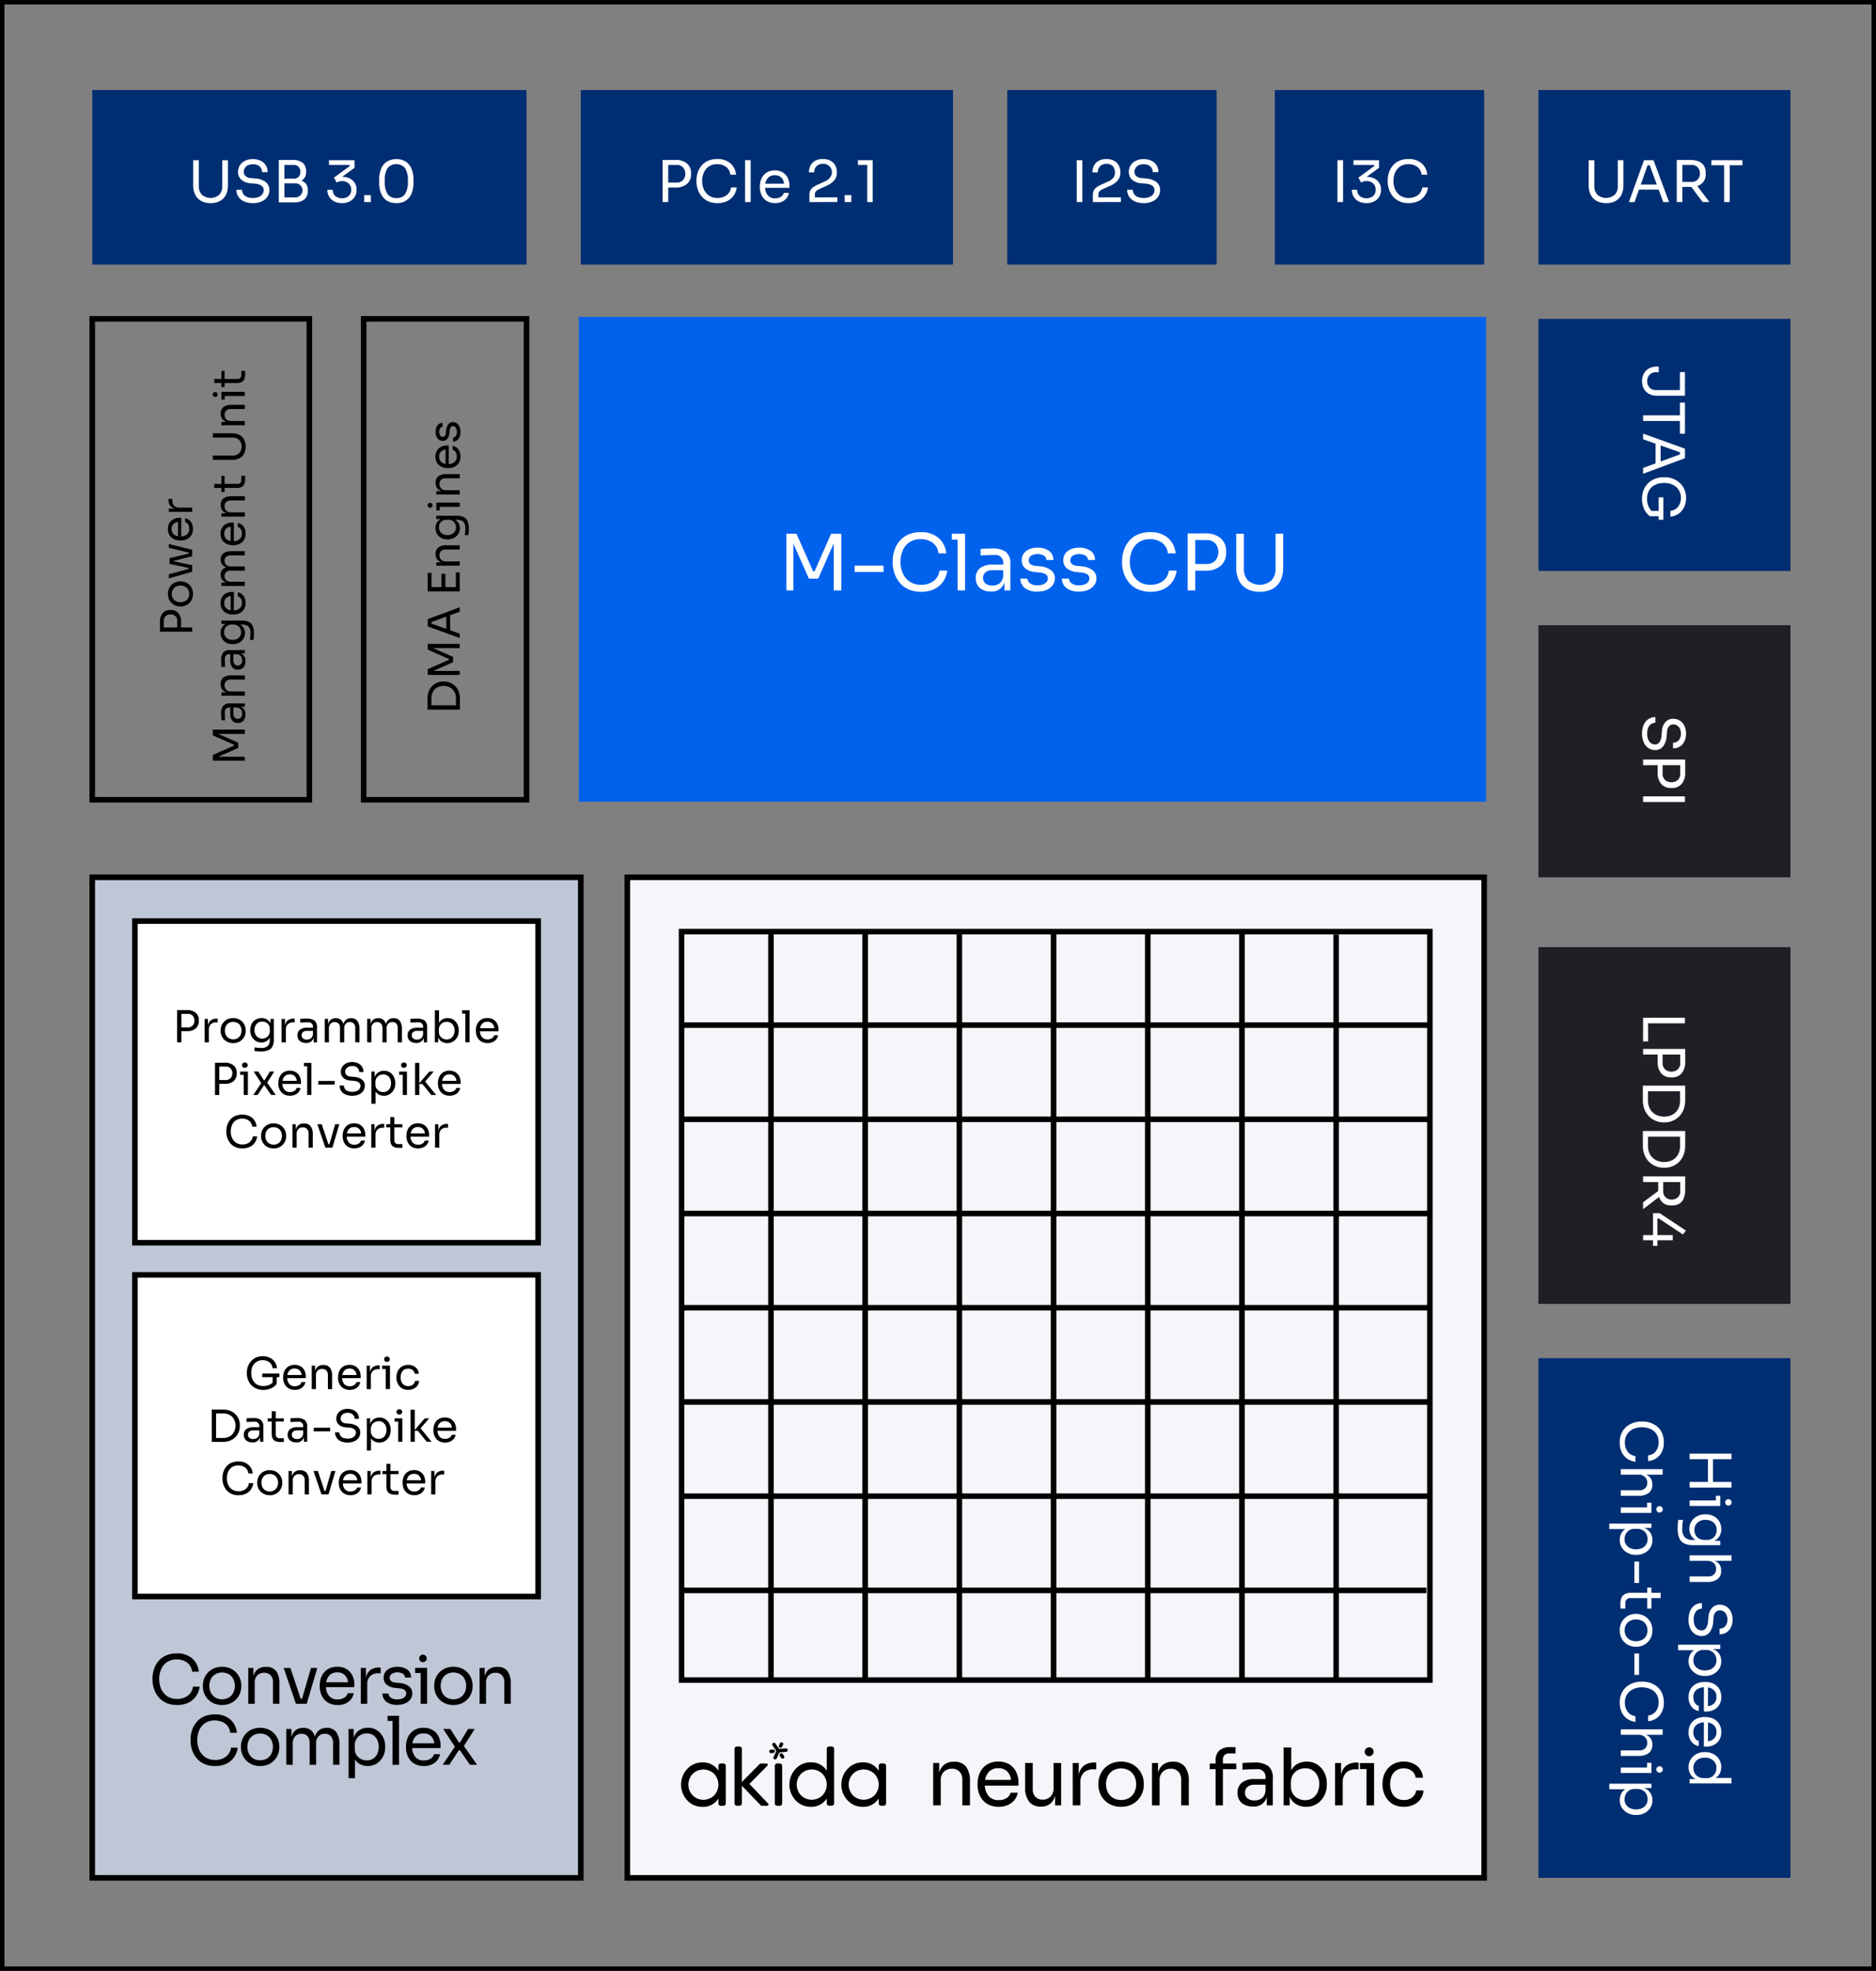 <svg id="_3._SoC_Chip" data-name="3. SoC Chip" xmlns="http://www.w3.org/2000/svg" xmlns:xlink="http://www.w3.org/1999/xlink" width="336.565" height="353.514" viewBox="0 0 336.565 353.514">
  <rect x="0" y="0" width="336.565" height="353.514" fill="#808080" stroke="none"/>
  <defs>
    <style>
      .cls-1, .cls-3 {
        fill: none;
      }

      .cls-2 {
        clip-path: url(#clip-path);
      }

      .cls-3 {
        stroke: #000;
        stroke-miterlimit: 8;
      }

      .cls-4 {
        fill: #0061ed;
      }

      .cls-5 {
        fill: #002e72;
      }

      .cls-6 {
        fill: #1e2026;
      }

      .cls-7 {
        fill: #bfc6d6;
      }

      .cls-8 {
        fill: #fff;
      }

      .cls-9 {
        fill: #f4f6f9;
      }
    </style>
    <clipPath id="clip-path">
      <rect id="Rectangle_2991" data-name="Rectangle 2991" class="cls-1" width="336.565" height="353.514"/>
    </clipPath>
  </defs>
  <g id="Group_9866" data-name="Group 9866">
    <g id="Group_9865" data-name="Group 9865" class="cls-2">
      <rect id="Rectangle_2990" data-name="Rectangle 2990" class="cls-3" width="335.959" height="352.909" transform="translate(0.303 0.303)"/>
    </g>
  </g>
  <rect id="Rectangle_2992" data-name="Rectangle 2992" class="cls-4" width="162.768" height="86.949" transform="translate(103.847 56.846)"/>
  <rect id="Rectangle_2993" data-name="Rectangle 2993" class="cls-5" width="77.906" height="31.302" transform="translate(16.551 16.153)"/>
  <rect id="Rectangle_2994" data-name="Rectangle 2994" class="cls-5" width="66.777" height="31.302" transform="translate(104.195 16.153)"/>
  <rect id="Rectangle_2995" data-name="Rectangle 2995" class="cls-5" width="37.562" height="31.302" transform="translate(180.709 16.153)"/>
  <rect id="Rectangle_2996" data-name="Rectangle 2996" class="cls-5" width="37.562" height="31.302" transform="translate(228.705 16.153)"/>
  <rect id="Rectangle_2997" data-name="Rectangle 2997" class="cls-5" width="45.213" height="31.302" transform="translate(276.005 16.153)"/>
  <rect id="Rectangle_2998" data-name="Rectangle 2998" class="cls-5" width="45.213" height="45.213" transform="translate(276.005 57.193)"/>
  <rect id="Rectangle_2999" data-name="Rectangle 2999" class="cls-3" width="38.953" height="86.253" transform="translate(16.55 57.193)"/>
  <rect id="Rectangle_3000" data-name="Rectangle 3000" class="cls-3" width="29.215" height="86.253" transform="translate(65.242 57.193)"/>
  <rect id="Rectangle_3001" data-name="Rectangle 3001" class="cls-6" width="45.213" height="45.213" transform="translate(276.005 112.144)"/>
  <rect id="Rectangle_3002" data-name="Rectangle 3002" class="cls-6" width="45.213" height="63.994" transform="translate(276.005 169.879)"/>
  <rect id="Rectangle_3003" data-name="Rectangle 3003" class="cls-7" width="87.644" height="179.462" transform="translate(16.55 157.359)"/>
  <rect id="Rectangle_3004" data-name="Rectangle 3004" class="cls-3" width="87.644" height="179.462" transform="translate(16.55 157.359)"/>
  <rect id="Rectangle_3005" data-name="Rectangle 3005" class="cls-5" width="45.213" height="93.209" transform="translate(276.005 243.611)"/>
  <path id="Path_80739" data-name="Path 80739" class="cls-8" d="M233.058,168.308V158.144h1.81l3.007,6.78h.223l2.993-6.78h1.824v10.164h-1.364v-8.423l-2.784,6.321H237.1l-2.785-6.293v8.4Z" transform="translate(-91.98 -62.414)"/>
  <rect id="Rectangle_3006" data-name="Rectangle 3006" class="cls-8" width="5.18" height="1.142" transform="translate(153.329 101.452)"/>
  <g id="Group_9868" data-name="Group 9868">
    <g id="Group_9867" data-name="Group 9867" class="cls-2">
      <path id="Path_80740" data-name="Path 80740" class="cls-8" d="M269.678,168.378a5.3,5.3,0,0,1-2.373-.487,4.437,4.437,0,0,1-1.58-1.267,5.289,5.289,0,0,1-.877-1.691,6.017,6.017,0,0,1-.278-1.762v-.306a6.181,6.181,0,0,1,.285-1.838,5.079,5.079,0,0,1,.884-1.67,4.36,4.36,0,0,1,1.559-1.211,5.284,5.284,0,0,1,2.3-.459,4.681,4.681,0,0,1,3.21,1.038,4.158,4.158,0,0,1,1.372,2.763h-1.392a2.68,2.68,0,0,0-1.065-1.921,3.578,3.578,0,0,0-2.124-.627,3.517,3.517,0,0,0-2.012.55,3.364,3.364,0,0,0-1.219,1.476,5.129,5.129,0,0,0-.4,2.068,4.958,4.958,0,0,0,.411,2.019,3.507,3.507,0,0,0,1.239,1.5,3.558,3.558,0,0,0,2.067.571,3.617,3.617,0,0,0,2.2-.654,2.775,2.775,0,0,0,1.086-1.893h1.392a4.551,4.551,0,0,1-.7,1.907,4.026,4.026,0,0,1-1.559,1.378,5.207,5.207,0,0,1-2.416.515" transform="translate(-104.417 -62.233)"/>
      <path id="Path_80741" data-name="Path 80741" class="cls-8" d="M283.148,168.308V159.2h-1.03v-1.058h2.367v10.164Z" transform="translate(-111.343 -62.414)"/>
      <path id="Path_80742" data-name="Path 80742" class="cls-8" d="M291.9,170.228a2.894,2.894,0,0,1-1.984-.634,2.26,2.26,0,0,1-.717-1.789,2.111,2.111,0,0,1,.794-1.789,3.628,3.628,0,0,1,2.242-.605h1.879v-.181a1.372,1.372,0,0,0-1.559-1.546q-.64,0-1.336.028t-1.155.056V162.6q.445-.042,1-.063t1.052-.021a4.01,4.01,0,0,1,2.5.626,2.647,2.647,0,0,1,.786,2.185v4.706h-1.058v-1.476a2.264,2.264,0,0,1-2.437,1.671m.279-1.058a2.389,2.389,0,0,0,.9-.174,1.581,1.581,0,0,0,.717-.585,2.108,2.108,0,0,0,.313-1.134v-.864H292.18a1.79,1.79,0,0,0-1.24.39,1.292,1.292,0,0,0-.432,1,1.249,1.249,0,0,0,.432.988,1.833,1.833,0,0,0,1.24.376" transform="translate(-114.138 -64.139)"/>
      <path id="Path_80743" data-name="Path 80743" class="cls-8" d="M305.494,170.165a3.6,3.6,0,0,1-2.262-.627,2.13,2.13,0,0,1-.828-1.712h1.253a1.223,1.223,0,0,0,.438.814,2.035,2.035,0,0,0,1.4.383,2.244,2.244,0,0,0,1.364-.355,1.056,1.056,0,0,0,.473-.87.841.841,0,0,0-.348-.717,2.365,2.365,0,0,0-1.127-.341l-.807-.084a3.309,3.309,0,0,1-1.727-.634,1.758,1.758,0,0,1-.668-1.469,1.972,1.972,0,0,1,.793-1.67,3.308,3.308,0,0,1,2.047-.6,3.424,3.424,0,0,1,2.033.557,1.973,1.973,0,0,1,.807,1.657h-1.253a.979.979,0,0,0-.41-.759,2.358,2.358,0,0,0-2.36.006.992.992,0,0,0-.4.808.845.845,0,0,0,.286.669,1.705,1.705,0,0,0,.94.32l.807.083a3.847,3.847,0,0,1,1.921.662,1.77,1.77,0,0,1,.724,1.51,2.015,2.015,0,0,1-.4,1.232,2.6,2.6,0,0,1-1.093.835,4.02,4.02,0,0,1-1.6.3" transform="translate(-119.349 -64.048)"/>
      <path id="Path_80744" data-name="Path 80744" class="cls-8" d="M317.821,170.165a3.6,3.6,0,0,1-2.262-.627,2.13,2.13,0,0,1-.828-1.712h1.253a1.223,1.223,0,0,0,.438.814,2.035,2.035,0,0,0,1.4.383,2.244,2.244,0,0,0,1.364-.355,1.056,1.056,0,0,0,.473-.87.841.841,0,0,0-.348-.717,2.365,2.365,0,0,0-1.127-.341l-.807-.084a3.309,3.309,0,0,1-1.727-.634,1.758,1.758,0,0,1-.668-1.469,1.972,1.972,0,0,1,.793-1.67,3.308,3.308,0,0,1,2.047-.6,3.424,3.424,0,0,1,2.033.557,1.972,1.972,0,0,1,.807,1.657h-1.253a.979.979,0,0,0-.41-.759,2.358,2.358,0,0,0-2.36.006.992.992,0,0,0-.4.808.845.845,0,0,0,.286.669,1.7,1.7,0,0,0,.939.32l.807.083a3.847,3.847,0,0,1,1.921.662,1.77,1.77,0,0,1,.724,1.51,2.016,2.016,0,0,1-.4,1.232,2.6,2.6,0,0,1-1.093.835,4.021,4.021,0,0,1-1.6.3" transform="translate(-124.214 -64.048)"/>
      <path id="Path_80745" data-name="Path 80745" class="cls-8" d="M337.665,168.378a5.3,5.3,0,0,1-2.373-.487,4.438,4.438,0,0,1-1.58-1.267,5.287,5.287,0,0,1-.877-1.691,6.015,6.015,0,0,1-.278-1.762v-.306a6.179,6.179,0,0,1,.285-1.838,5.079,5.079,0,0,1,.884-1.67,4.361,4.361,0,0,1,1.559-1.211,5.284,5.284,0,0,1,2.3-.459,4.681,4.681,0,0,1,3.209,1.038,4.157,4.157,0,0,1,1.372,2.763H340.77a2.68,2.68,0,0,0-1.065-1.921,3.578,3.578,0,0,0-2.124-.627,3.517,3.517,0,0,0-2.012.55,3.365,3.365,0,0,0-1.219,1.476,5.13,5.13,0,0,0-.4,2.068,4.957,4.957,0,0,0,.411,2.019,3.508,3.508,0,0,0,1.239,1.5,3.557,3.557,0,0,0,2.067.571,3.617,3.617,0,0,0,2.2-.654,2.775,2.775,0,0,0,1.086-1.893h1.392a4.551,4.551,0,0,1-.7,1.907,4.025,4.025,0,0,1-1.559,1.378,5.207,5.207,0,0,1-2.416.515" transform="translate(-131.249 -62.233)"/>
      <path id="Path_80746" data-name="Path 80746" class="cls-8" d="M351.991,168.271V158.052h3.1a4.109,4.109,0,0,1,2.833.87,3.014,3.014,0,0,1,.967,2.36v.223a3.018,3.018,0,0,1-.967,2.352,4.086,4.086,0,0,1-2.833.878h-1.74v3.536Zm3.355-9.022h-1.991v4.288h1.991a2.036,2.036,0,0,0,1.615-.619,2.423,2.423,0,0,0,0-3.056,2.047,2.047,0,0,0-1.615-.613" transform="translate(-138.92 -62.378)"/>
      <path id="Path_80747" data-name="Path 80747" class="cls-8" d="M370.607,168.559a4.616,4.616,0,0,1-2.318-.536,3.475,3.475,0,0,1-1.421-1.5,5.007,5.007,0,0,1-.48-2.249v-6.126h1.364v6.293a2.924,2.924,0,0,0,.738,2.074,3.211,3.211,0,0,0,4.219.007,2.921,2.921,0,0,0,.738-2.082v-6.293h1.364v6.126a5.055,5.055,0,0,1-.473,2.249,3.439,3.439,0,0,1-1.406,1.5,4.612,4.612,0,0,1-2.325.536" transform="translate(-144.602 -62.415)"/>
      <path id="Path_80748" data-name="Path 80748" class="cls-8" d="M60.383,55.165a3.417,3.417,0,0,1-1.714-.4,2.566,2.566,0,0,1-1.049-1.111A3.682,3.682,0,0,1,57.265,52V47.468h1.008V52.12a2.16,2.16,0,0,0,.545,1.533,2.372,2.372,0,0,0,3.118.005,2.157,2.157,0,0,0,.545-1.538V47.468h1.008V52a3.738,3.738,0,0,1-.35,1.662A2.541,2.541,0,0,1,62.1,54.77a3.408,3.408,0,0,1-1.719.4" transform="translate(-22.601 -18.734)"/>
      <path id="Path_80749" data-name="Path 80749" class="cls-8" d="M73.019,55.031a3.737,3.737,0,0,1-1.6-.309,2.337,2.337,0,0,1-1.008-.854,2.232,2.232,0,0,1-.35-1.235h1.008a1.44,1.44,0,0,0,.18.679,1.4,1.4,0,0,0,.607.567,2.492,2.492,0,0,0,1.158.226,2.66,2.66,0,0,0,1.111-.2,1.45,1.45,0,0,0,.638-.525,1.287,1.287,0,0,0,.206-.7.925.925,0,0,0-.4-.766,2.288,2.288,0,0,0-1.173-.375l-.834-.072a2.638,2.638,0,0,1-1.6-.618,1.8,1.8,0,0,1-.6-1.41,2.154,2.154,0,0,1,.335-1.2,2.273,2.273,0,0,1,.931-.808,3.1,3.1,0,0,1,1.389-.294,3.147,3.147,0,0,1,1.379.288,2.157,2.157,0,0,1,1.266,2.048H74.666a1.424,1.424,0,0,0-.17-.679,1.324,1.324,0,0,0-.53-.525,1.881,1.881,0,0,0-.936-.205,1.937,1.937,0,0,0-.921.195,1.309,1.309,0,0,0-.726,1.183,1,1,0,0,0,.319.731,1.457,1.457,0,0,0,.947.37l.834.072a3.39,3.39,0,0,1,1.826.633,1.731,1.731,0,0,1,.674,1.436,2.1,2.1,0,0,1-.37,1.225,2.432,2.432,0,0,1-1.039.834,3.789,3.789,0,0,1-1.554.3" transform="translate(-27.653 -18.6)"/>
      <path id="Path_80750" data-name="Path 80750" class="cls-8" d="M82.629,55V47.4h2.449a2.779,2.779,0,0,1,1.842.519,1.864,1.864,0,0,1,.607,1.5v.144a1.843,1.843,0,0,1-.226.962,1.532,1.532,0,0,1-.628.581,1.781,1.781,0,0,1,.849.592,1.751,1.751,0,0,1,.314,1.1v.145a1.923,1.923,0,0,1-.607,1.522A2.72,2.72,0,0,1,85.387,55Zm2.624-6.709H83.637v2.459h1.616a1.19,1.19,0,0,0,.941-.344,1.28,1.28,0,0,0,.3-.88,1.3,1.3,0,0,0-.3-.89,1.19,1.19,0,0,0-.941-.344m.278,3.3H83.637v2.521h1.893a1.25,1.25,0,0,0,.941-.345,1.256,1.256,0,0,0-.941-2.176" transform="translate(-32.611 -18.708)"/>
      <path id="Path_80751" data-name="Path 80751" class="cls-8" d="M99.635,55.165a2.881,2.881,0,0,1-1.43-.329,2.245,2.245,0,0,1-.89-.874,2.391,2.391,0,0,1-.3-1.183h.967a1.437,1.437,0,0,0,.447,1.111,1.985,1.985,0,0,0,2.419,0,1.437,1.437,0,0,0,.447-1.111,1.5,1.5,0,0,0-.447-1.132,1.652,1.652,0,0,0-1.2-.432,1.751,1.751,0,0,0-.551.077,1.8,1.8,0,0,0-.406.19l-.494-.885,2.871-2.1-.1-.185H97.309v-.844h4.579v1.369l-2.223,1.616h.01a2.93,2.93,0,0,1,1.4.309,2.162,2.162,0,0,1,1.183,1.945v.144a2.234,2.234,0,0,1-.3,1.127,2.288,2.288,0,0,1-.884.859,2.877,2.877,0,0,1-1.436.329" transform="translate(-38.287 -18.734)"/>
      <rect id="Rectangle_3007" data-name="Rectangle 3007" class="cls-8" width="1.194" height="1.255" transform="translate(65.341 34.991)"/>
      <path id="Path_80752" data-name="Path 80752" class="cls-8" d="M115.466,55.031a3.208,3.208,0,0,1-1.436-.293,2.57,2.57,0,0,1-.957-.8,3.328,3.328,0,0,1-.53-1.168,5.8,5.8,0,0,1-.165-1.4v-.556a5.131,5.131,0,0,1,.324-1.872,2.855,2.855,0,0,1,1.008-1.323,3.383,3.383,0,0,1,3.5,0,2.865,2.865,0,0,1,1,1.323,5.13,5.13,0,0,1,.324,1.872v.556a5.826,5.826,0,0,1-.165,1.4,3.34,3.34,0,0,1-.53,1.168,2.576,2.576,0,0,1-.952.8,3.175,3.175,0,0,1-1.43.293m0-.906a1.771,1.771,0,0,0,1.569-.725,4.136,4.136,0,0,0,.5-2.3,4.154,4.154,0,0,0-.51-2.357,2.079,2.079,0,0,0-3.128,0,4.108,4.108,0,0,0-.509,2.337,4.147,4.147,0,0,0,.5,2.315,1.777,1.777,0,0,0,1.574.731" transform="translate(-44.352 -18.6)"/>
      <path id="Path_80753" data-name="Path 80753" class="cls-8" d="M196.382,54.954V47.4h2.295a3.035,3.035,0,0,1,2.094.643,2.228,2.228,0,0,1,.715,1.743v.165a2.233,2.233,0,0,1-.715,1.739,3.021,3.021,0,0,1-2.094.648H197.39v2.614Zm2.48-6.668H197.39v3.169h1.472A1.505,1.505,0,0,0,200.056,51a1.789,1.789,0,0,0,0-2.258,1.513,1.513,0,0,0-1.194-.453" transform="translate(-77.506 -18.708)"/>
      <path id="Path_80754" data-name="Path 80754" class="cls-8" d="M210.189,55.031a3.908,3.908,0,0,1-1.754-.36,3.275,3.275,0,0,1-1.168-.936,3.908,3.908,0,0,1-.648-1.25,4.421,4.421,0,0,1-.206-1.3v-.226a4.566,4.566,0,0,1,.21-1.359,3.769,3.769,0,0,1,.654-1.235,3.226,3.226,0,0,1,1.153-.9,3.9,3.9,0,0,1,1.7-.34,3.457,3.457,0,0,1,2.372.767,3.076,3.076,0,0,1,1.014,2.042h-1.029a1.982,1.982,0,0,0-.787-1.42,2.644,2.644,0,0,0-1.57-.462,2.6,2.6,0,0,0-1.487.406,2.49,2.49,0,0,0-.9,1.091,3.781,3.781,0,0,0-.3,1.528,3.658,3.658,0,0,0,.3,1.492,2.591,2.591,0,0,0,.916,1.111,2.628,2.628,0,0,0,1.528.423,2.674,2.674,0,0,0,1.627-.484,2.051,2.051,0,0,0,.8-1.4h1.028a3.361,3.361,0,0,1-.519,1.41,2.971,2.971,0,0,1-1.153,1.019,3.849,3.849,0,0,1-1.786.381" transform="translate(-81.465 -18.6)"/>
      <rect id="Rectangle_3008" data-name="Rectangle 3008" class="cls-8" width="1.008" height="7.512" transform="translate(133.664 28.735)"/>
      <path id="Path_80755" data-name="Path 80755" class="cls-8" d="M227.945,56.361a2.9,2.9,0,0,1-1.245-.247,2.372,2.372,0,0,1-.854-.654,2.751,2.751,0,0,1-.489-.91,3.391,3.391,0,0,1-.159-1.03v-.185a3.421,3.421,0,0,1,.159-1.039,2.748,2.748,0,0,1,.489-.91,2.354,2.354,0,0,1,.839-.648,2.759,2.759,0,0,1,1.2-.242,2.612,2.612,0,0,1,1.476.386,2.382,2.382,0,0,1,.864.993,3.028,3.028,0,0,1,.283,1.3v.443h-4.363a2.321,2.321,0,0,0,.484,1.348,1.593,1.593,0,0,0,1.317.535A1.784,1.784,0,0,0,229,55.208a1.117,1.117,0,0,0,.488-.669h.926a2.124,2.124,0,0,1-.834,1.338,2.688,2.688,0,0,1-1.636.484m-.062-5a1.583,1.583,0,0,0-1.163.416,1.938,1.938,0,0,0-.535,1.1h3.355a1.841,1.841,0,0,0-.5-1.106,1.57,1.57,0,0,0-1.153-.407" transform="translate(-88.878 -19.929)"/>
      <path id="Path_80756" data-name="Path 80756" class="cls-8" d="M239.831,54.847V53.612a2.059,2.059,0,0,1,.128-.772,1.478,1.478,0,0,1,.448-.581,3.9,3.9,0,0,1,.864-.51l1.41-.648a2.18,2.18,0,0,0,.813-.612,1.505,1.505,0,0,0-1.235-2.5,1.552,1.552,0,0,0-1.132.4,1.492,1.492,0,0,0-.412,1.122h-.968a2.635,2.635,0,0,1,.273-1.194,2.06,2.06,0,0,1,.829-.87,2.772,2.772,0,0,1,1.41-.324,2.743,2.743,0,0,1,1.4.324,2.108,2.108,0,0,1,.823.849,2.443,2.443,0,0,1,.273,1.142v.144a2.051,2.051,0,0,1-.469,1.369,3.518,3.518,0,0,1-1.26.916l-1.41.648a1.7,1.7,0,0,0-.639.432.933.933,0,0,0-.164.576V54h4.034v.844Z" transform="translate(-94.621 -18.6)"/>
      <rect id="Rectangle_3009" data-name="Rectangle 3009" class="cls-8" width="1.194" height="1.255" transform="translate(151.539 34.991)"/>
      <path id="Path_80757" data-name="Path 80757" class="cls-8" d="M255.934,54.981V48.313h-1.667v-.844h2.655v7.512Z" transform="translate(-100.351 -18.734)"/>
      <rect id="Rectangle_3010" data-name="Rectangle 3010" class="cls-8" width="1.008" height="7.512" transform="translate(193.17 28.735)"/>
      <path id="Path_80758" data-name="Path 80758" class="cls-8" d="M323.854,54.847V53.612a2.046,2.046,0,0,1,.129-.772,1.469,1.469,0,0,1,.447-.581,3.9,3.9,0,0,1,.864-.51l1.41-.648a2.174,2.174,0,0,0,.813-.612,1.753,1.753,0,0,0-.1-2.094,1.531,1.531,0,0,0-1.132-.4,1.553,1.553,0,0,0-1.132.4,1.493,1.493,0,0,0-.412,1.122h-.967a2.634,2.634,0,0,1,.272-1.194,2.064,2.064,0,0,1,.829-.87,2.772,2.772,0,0,1,1.41-.324,2.741,2.741,0,0,1,1.4.324,2.109,2.109,0,0,1,.823.849,2.445,2.445,0,0,1,.273,1.142v.144a2.051,2.051,0,0,1-.468,1.369,3.518,3.518,0,0,1-1.26.916l-1.41.648a1.692,1.692,0,0,0-.638.432.929.929,0,0,0-.165.576V54h4.034v.844Z" transform="translate(-127.782 -18.6)"/>
      <path id="Path_80759" data-name="Path 80759" class="cls-8" d="M337.027,55.031a3.737,3.737,0,0,1-1.6-.309,2.335,2.335,0,0,1-1.009-.854,2.237,2.237,0,0,1-.35-1.235h1.009a1.447,1.447,0,0,0,.179.679,1.4,1.4,0,0,0,.608.567,2.489,2.489,0,0,0,1.158.226,2.66,2.66,0,0,0,1.111-.2,1.449,1.449,0,0,0,.637-.525,1.286,1.286,0,0,0,.205-.7.925.925,0,0,0-.4-.766,2.29,2.29,0,0,0-1.173-.375l-.834-.072a2.64,2.64,0,0,1-1.6-.618,1.8,1.8,0,0,1-.6-1.41,2.15,2.15,0,0,1,.335-1.2,2.271,2.271,0,0,1,.93-.808,3.111,3.111,0,0,1,1.39-.294,3.144,3.144,0,0,1,1.378.288,2.158,2.158,0,0,1,1.266,2.048h-1.009a1.43,1.43,0,0,0-.17-.679,1.314,1.314,0,0,0-.53-.525,1.879,1.879,0,0,0-.936-.205,1.939,1.939,0,0,0-.921.195,1.31,1.31,0,0,0-.725,1.183,1.007,1.007,0,0,0,.318.731,1.458,1.458,0,0,0,.947.37l.834.072a3.388,3.388,0,0,1,1.826.633,1.73,1.73,0,0,1,.675,1.436,2.1,2.1,0,0,1-.37,1.225,2.436,2.436,0,0,1-1.039.834,3.792,3.792,0,0,1-1.554.3" transform="translate(-131.848 -18.6)"/>
      <rect id="Rectangle_3011" data-name="Rectangle 3011" class="cls-8" width="1.008" height="7.512" transform="translate(239.945 28.735)"/>
      <path id="Path_80760" data-name="Path 80760" class="cls-8" d="M403.259,55.165a2.879,2.879,0,0,1-1.43-.329,2.254,2.254,0,0,1-.89-.874,2.4,2.4,0,0,1-.3-1.183h.967a1.437,1.437,0,0,0,.448,1.111,1.983,1.983,0,0,0,2.418,0,1.437,1.437,0,0,0,.448-1.111,1.5,1.5,0,0,0-.448-1.132,1.649,1.649,0,0,0-1.2-.432,1.751,1.751,0,0,0-.551.077,1.815,1.815,0,0,0-.406.19l-.494-.885,2.871-2.1-.1-.185h-3.653v-.844h4.579v1.369l-2.223,1.616h.01a2.93,2.93,0,0,1,1.4.309,2.192,2.192,0,0,1,.88.823,2.166,2.166,0,0,1,.3,1.122v.144a2.228,2.228,0,0,1-.3,1.127,2.286,2.286,0,0,1-.885.859,2.873,2.873,0,0,1-1.435.329" transform="translate(-158.118 -18.734)"/>
      <path id="Path_80761" data-name="Path 80761" class="cls-8" d="M415.055,55.031a3.905,3.905,0,0,1-1.754-.36,3.271,3.271,0,0,1-1.168-.936,3.909,3.909,0,0,1-.648-1.25,4.444,4.444,0,0,1-.206-1.3v-.226a4.57,4.57,0,0,1,.211-1.359,3.757,3.757,0,0,1,.653-1.235,3.226,3.226,0,0,1,1.153-.9,3.9,3.9,0,0,1,1.7-.34,3.46,3.46,0,0,1,2.372.767,3.075,3.075,0,0,1,1.013,2.042h-1.028a1.98,1.98,0,0,0-.788-1.42,2.643,2.643,0,0,0-1.57-.462,2.6,2.6,0,0,0-1.487.406,2.488,2.488,0,0,0-.9,1.091,3.792,3.792,0,0,0-.3,1.528,3.668,3.668,0,0,0,.3,1.492,2.59,2.59,0,0,0,.916,1.111,2.629,2.629,0,0,0,1.528.423,2.674,2.674,0,0,0,1.626-.484,2.049,2.049,0,0,0,.8-1.4h1.029a3.362,3.362,0,0,1-.519,1.41,2.973,2.973,0,0,1-1.153,1.019,3.849,3.849,0,0,1-1.785.381" transform="translate(-162.318 -18.6)"/>
      <path id="Path_80762" data-name="Path 80762" class="cls-8" d="M473.97,55.165a3.414,3.414,0,0,1-1.713-.4,2.557,2.557,0,0,1-1.05-1.111A3.69,3.69,0,0,1,470.853,52V47.468h1.008V52.12a2.159,2.159,0,0,0,.545,1.533,2.372,2.372,0,0,0,3.118.005,2.157,2.157,0,0,0,.545-1.538V47.468h1.009V52a3.744,3.744,0,0,1-.349,1.662,2.542,2.542,0,0,1-1.04,1.111,3.407,3.407,0,0,1-1.719.4" transform="translate(-185.831 -18.734)"/>
      <path id="Path_80763" data-name="Path 80763" class="cls-8" d="M482.768,54.981l2.707-7.512h1.708l2.789,7.512h-1.039l-.823-2.243h-3.53l-.8,2.243Zm2.131-3.149h2.871L486.5,48.375h-.381Z" transform="translate(-190.533 -18.734)"/>
      <path id="Path_80764" data-name="Path 80764" class="cls-8" d="M496.947,54.954V47.4h2.46a3.873,3.873,0,0,1,1.441.246,2.006,2.006,0,0,1,.957.762,2.366,2.366,0,0,1,.34,1.327V49.9a2.266,2.266,0,0,1-.406,1.415,2.209,2.209,0,0,1-1.107.757l2.182,2.881h-1.224l-2.027-2.717h-1.605v2.717Zm2.645-6.668h-1.636v3.056h1.636a1.462,1.462,0,0,0,1.111-.432,1.665,1.665,0,0,0,0-2.192,1.46,1.46,0,0,0-1.111-.432" transform="translate(-196.129 -18.708)"/>
      <path id="Path_80765" data-name="Path 80765" class="cls-8" d="M509.5,54.981V48.374h-2.284v-.906h5.577v.906h-2.284v6.607Z" transform="translate(-200.182 -18.734)"/>
      <path id="Path_80766" data-name="Path 80766" class="cls-8" d="M486.662,111.236a2.84,2.84,0,0,1,.309-1.327,2.256,2.256,0,0,1,.915-.942,3.027,3.027,0,0,1,1.513-.344h.257v1.008h-.442a1.569,1.569,0,0,0-1.2.453,1.768,1.768,0,0,0,0,2.305,1.569,1.569,0,0,0,1.2.453h4.24V109.61h.906v4.24H489.4a3.033,3.033,0,0,1-1.513-.344,2.269,2.269,0,0,1-.915-.937,2.834,2.834,0,0,1-.309-1.332" transform="translate(-192.07 -42.87)"/>
      <path id="Path_80767" data-name="Path 80767" class="cls-8" d="M486.968,121.583h6.607V119.3h.906v5.577h-.906v-2.285h-6.607Z" transform="translate(-192.191 -47.084)"/>
      <path id="Path_80768" data-name="Path 80768" class="cls-8" d="M486.968,128.478l7.512,2.707v1.708l-7.512,2.789v-1.039l2.243-.823v-3.53l-2.243-.8Zm3.149,2.131v2.871l3.458-1.266v-.381Z" transform="translate(-192.191 -50.706)"/>
      <path id="Path_80769" data-name="Path 80769" class="cls-8" d="M486.662,145.284a3.973,3.973,0,0,1,.5-2.031,3.527,3.527,0,0,1,1.389-1.354,4.112,4.112,0,0,1,2.006-.484h.226a3.96,3.96,0,0,1,1.395.252,3.878,3.878,0,0,1,1.214.731,3.437,3.437,0,0,1,.854,1.168,3.7,3.7,0,0,1,.314,1.554,3.766,3.766,0,0,1-.355,1.667,3,3,0,0,1-.988,1.173,2.969,2.969,0,0,1-1.466.515v-1.03a1.97,1.97,0,0,0,1.045-.411,2.143,2.143,0,0,0,.627-.839,2.737,2.737,0,0,0,.211-1.076,2.614,2.614,0,0,0-.37-1.389,2.531,2.531,0,0,0-1.034-.947,3.4,3.4,0,0,0-1.57-.339,3.646,3.646,0,0,0-1.719.365,2.424,2.424,0,0,0-1.034,1.008,3.062,3.062,0,0,0-.344,1.466,3.366,3.366,0,0,0,.216,1.236,2.76,2.76,0,0,0,.586.936h1.277v-2.438h.843v4.023h-.843V148.4h-1.585a3.425,3.425,0,0,1-1.03-1.3,4.259,4.259,0,0,1-.37-1.821" transform="translate(-192.07 -55.812)"/>
      <path id="Path_80770" data-name="Path 80770" d="M53.2,184.646H47.419V182.89a2.321,2.321,0,0,1,.492-1.6,1.706,1.706,0,0,1,1.334-.547h.126a1.708,1.708,0,0,1,1.33.547,2.307,2.307,0,0,1,.5,1.6v.984h2Zm-5.1-1.9v1.125H50.52v-1.125a1.149,1.149,0,0,0-.35-.913,1.368,1.368,0,0,0-1.727,0,1.155,1.155,0,0,0-.346.913" transform="translate(-18.715 -71.333)"/>
      <path id="Path_80771" data-name="Path 80771" d="M54.271,174.516a2.326,2.326,0,0,1-.189.968,2.138,2.138,0,0,1-1.2,1.137,2.217,2.217,0,0,1-.787.145h-.142a2.188,2.188,0,0,1-.791-.15,2.146,2.146,0,0,1-1.2-1.15,2.546,2.546,0,0,1,0-1.9,2.146,2.146,0,0,1,1.2-1.15,2.2,2.2,0,0,1,.791-.15H52.1a2.2,2.2,0,0,1,.787.146,2.135,2.135,0,0,1,.7.433,2.157,2.157,0,0,1,.5.7,2.329,2.329,0,0,1,.189.969m-.677,0a1.492,1.492,0,0,0-.209-.807,1.374,1.374,0,0,0-.562-.512,1.87,1.87,0,0,0-1.6,0,1.38,1.38,0,0,0-.559.516,1.653,1.653,0,0,0,0,1.593,1.361,1.361,0,0,0,.559.52,1.87,1.87,0,0,0,1.6,0,1.374,1.374,0,0,0,.562-.512,1.491,1.491,0,0,0,.209-.806" transform="translate(-19.649 -67.987)"/>
      <path id="Path_80772" data-name="Path 80772" d="M54.222,166.172l-4.2,1.188v-.724l3.6-.992v-.157l-3.462-.724V163.74l3.462-.841v-.157l-3.6-.866v-.684l4.2,1.031v1.173l-3.494.858,3.494.74Z" transform="translate(-19.741 -63.617)"/>
      <path id="Path_80773" data-name="Path 80773" d="M54.271,155.4a2.215,2.215,0,0,1-.189.952,1.823,1.823,0,0,1-.5.653,2.085,2.085,0,0,1-.7.373,2.584,2.584,0,0,1-.787.123h-.142a2.608,2.608,0,0,1-.795-.123,2.077,2.077,0,0,1-.7-.373,1.811,1.811,0,0,1-.5-.641,2.125,2.125,0,0,1-.185-.917,2,2,0,0,1,.3-1.129,1.826,1.826,0,0,1,.759-.661,2.323,2.323,0,0,1,.992-.216h.338v3.336a1.771,1.771,0,0,0,1.031-.37,1.218,1.218,0,0,0,.409-1.007,1.367,1.367,0,0,0-.22-.806.854.854,0,0,0-.512-.374v-.708a1.624,1.624,0,0,1,1.023.637,2.059,2.059,0,0,1,.37,1.251m-3.824.047a1.212,1.212,0,0,0,.318.89,1.489,1.489,0,0,0,.838.409v-2.566a1.409,1.409,0,0,0-.846.386,1.2,1.2,0,0,0-.311.881" transform="translate(-19.649 -60.559)"/>
      <path id="Path_80774" data-name="Path 80774" d="M54.19,150.155h-4.2v-.6h1.259a1.455,1.455,0,0,1-.992-.5,1.726,1.726,0,0,1-.315-1.093v-.142h.677v.268a1.319,1.319,0,0,0,.334.967,1.3,1.3,0,0,0,.964.338H54.19Z" transform="translate(-19.71 -58.342)"/>
      <path id="Path_80775" data-name="Path 80775" d="M68.816,221.765H63.071v-1.023l3.832-1.7v-.126l-3.832-1.692v-1.031h5.745v.771H64.055l3.573,1.574v.944l-3.557,1.574h4.745Z" transform="translate(-24.892 -85.324)"/>
      <path id="Path_80776" data-name="Path 80776" d="M69.9,210.407a1.632,1.632,0,0,1-.358,1.121,1.276,1.276,0,0,1-1.011.406,1.193,1.193,0,0,1-1.011-.449,2.05,2.05,0,0,1-.343-1.267v-1.062h-.1a.776.776,0,0,0-.873.881q0,.363.016.755c.01.263.021.48.031.654h-.661c-.016-.168-.027-.355-.035-.563s-.012-.4-.012-.594a2.267,2.267,0,0,1,.354-1.412,1.5,1.5,0,0,1,1.235-.444h2.66v.6h-.834a1.28,1.28,0,0,1,.944,1.377m-.6-.157a1.359,1.359,0,0,0-.1-.512.905.905,0,0,0-.331-.406,1.2,1.2,0,0,0-.642-.177h-.488v1.094a1.011,1.011,0,0,0,.22.7.729.729,0,0,0,.567.244.7.7,0,0,0,.559-.244,1.034,1.034,0,0,0,.212-.7" transform="translate(-25.867 -82.261)"/>
      <path id="Path_80777" data-name="Path 80777" d="M69.739,203.764h-4.2v-.6h.976a1.475,1.475,0,0,1-.818-.508,1.518,1.518,0,0,1-.283-.956v-.032a1.391,1.391,0,0,1,.5-1.176,2.314,2.314,0,0,1,1.432-.381h2.4v.755H67.182a1.1,1.1,0,0,0-.783.275.986.986,0,0,0-.295.755,1.086,1.086,0,0,0,.307.8,1.106,1.106,0,0,0,.818.307h2.51Z" transform="translate(-25.816 -78.978)"/>
      <path id="Path_80778" data-name="Path 80778" d="M69.9,194.613a1.632,1.632,0,0,1-.358,1.121,1.276,1.276,0,0,1-1.011.406,1.193,1.193,0,0,1-1.011-.449,2.05,2.05,0,0,1-.343-1.267v-1.062h-.1a.776.776,0,0,0-.873.881q0,.363.016.755c.01.263.021.48.031.654h-.661c-.016-.168-.027-.355-.035-.563s-.012-.4-.012-.594a2.267,2.267,0,0,1,.354-1.412,1.5,1.5,0,0,1,1.235-.444h2.66v.6h-.834a1.28,1.28,0,0,1,.944,1.377m-.6-.157a1.359,1.359,0,0,0-.1-.512.905.905,0,0,0-.331-.406,1.2,1.2,0,0,0-.642-.177h-.488v1.094a1.011,1.011,0,0,0,.22.7.729.729,0,0,0,.567.244.7.7,0,0,0,.559-.244,1.034,1.034,0,0,0,.212-.7" transform="translate(-25.867 -76.028)"/>
      <path id="Path_80779" data-name="Path 80779" d="M71.367,186.21a7.52,7.52,0,0,1-.087,1.149h-.637q.039-.283.067-.594c.019-.208.028-.4.028-.587a1.692,1.692,0,0,0-.35-1.216,1.539,1.539,0,0,0-1.121-.35h-.378a1.568,1.568,0,0,1,.657.634,1.8,1.8,0,0,1,.217.877,1.848,1.848,0,0,1-.3,1.039,2.044,2.044,0,0,1-.783.7,2.294,2.294,0,0,1-1.07.252h-.142a2.167,2.167,0,0,1-1.062-.26,1.958,1.958,0,0,1-.748-.716,2,2,0,0,1-.275-1.054,1.857,1.857,0,0,1,.244-.964,1.59,1.59,0,0,1,.708-.634h-.811v-.6h3.706a2.761,2.761,0,0,1,1.223.232,1.432,1.432,0,0,1,.689.738,3.455,3.455,0,0,1,.22,1.351m-2.3-.229a1.445,1.445,0,0,0-.165-.688,1.252,1.252,0,0,0-.476-.5,1.426,1.426,0,0,0-.743-.185h-.362a1.265,1.265,0,0,0-.716.193,1.246,1.246,0,0,0-.441.5,1.507,1.507,0,0,0-.15.669,1.3,1.3,0,0,0,.417,1,1.582,1.582,0,0,0,1.11.381,1.556,1.556,0,0,0,1.113-.389,1.3,1.3,0,0,0,.413-.988" transform="translate(-25.806 -72.575)"/>
      <path id="Path_80780" data-name="Path 80780" d="M69.87,177.346a2.216,2.216,0,0,1-.189.952,1.823,1.823,0,0,1-.5.653,2.086,2.086,0,0,1-.7.373,2.584,2.584,0,0,1-.787.123h-.142a2.608,2.608,0,0,1-.795-.123,2.077,2.077,0,0,1-.7-.373,1.811,1.811,0,0,1-.5-.641,2.125,2.125,0,0,1-.185-.917,2,2,0,0,1,.3-1.129,1.827,1.827,0,0,1,.759-.661,2.324,2.324,0,0,1,.992-.216h.338v3.336a1.771,1.771,0,0,0,1.031-.37,1.218,1.218,0,0,0,.409-1.007,1.367,1.367,0,0,0-.22-.806.854.854,0,0,0-.512-.373v-.708a1.624,1.624,0,0,1,1.023.637,2.059,2.059,0,0,1,.37,1.251m-3.824.047a1.212,1.212,0,0,0,.318.89,1.489,1.489,0,0,0,.838.409v-2.566a1.409,1.409,0,0,0-.846.386,1.2,1.2,0,0,0-.311.881" transform="translate(-25.805 -69.22)"/>
      <path id="Path_80781" data-name="Path 80781" d="M69.739,169.554h-4.2v-.6H66.5a1.494,1.494,0,0,1-.811-.476,1.356,1.356,0,0,1-.283-.893v-.031a1.369,1.369,0,0,1,.268-.873,1.449,1.449,0,0,1,.771-.48,1.476,1.476,0,0,1-.771-.492,1.383,1.383,0,0,1-.268-.877V164.8a1.281,1.281,0,0,1,.507-1.113,2.4,2.4,0,0,1,1.421-.366h2.4v.755H67.174a1.14,1.14,0,0,0-.791.252.9.9,0,0,0-.28.7.992.992,0,0,0,.295.748,1.143,1.143,0,0,0,.823.283h2.518v.755H67.174a1.138,1.138,0,0,0-.791.252.893.893,0,0,0-.28.7.989.989,0,0,0,.295.748,1.138,1.138,0,0,0,.823.283h2.518Z" transform="translate(-25.816 -64.458)"/>
      <path id="Path_80782" data-name="Path 80782" d="M69.87,156.806a2.216,2.216,0,0,1-.189.952,1.824,1.824,0,0,1-.5.653,2.085,2.085,0,0,1-.7.373,2.583,2.583,0,0,1-.787.123h-.142a2.607,2.607,0,0,1-.795-.123,2.077,2.077,0,0,1-.7-.373,1.811,1.811,0,0,1-.5-.641,2.125,2.125,0,0,1-.185-.917,2,2,0,0,1,.3-1.129,1.827,1.827,0,0,1,.759-.661,2.324,2.324,0,0,1,.992-.216h.338v3.336a1.771,1.771,0,0,0,1.031-.37,1.218,1.218,0,0,0,.409-1.007,1.367,1.367,0,0,0-.22-.806.854.854,0,0,0-.512-.374v-.708a1.624,1.624,0,0,1,1.023.637,2.059,2.059,0,0,1,.37,1.251m-3.824.047a1.212,1.212,0,0,0,.318.89,1.488,1.488,0,0,0,.838.409v-2.566a1.409,1.409,0,0,0-.846.386,1.2,1.2,0,0,0-.311.881" transform="translate(-25.805 -61.113)"/>
      <path id="Path_80783" data-name="Path 80783" d="M69.739,150.7h-4.2v-.6h.976a1.475,1.475,0,0,1-.818-.508,1.518,1.518,0,0,1-.283-.956V148.6a1.391,1.391,0,0,1,.5-1.176,2.314,2.314,0,0,1,1.432-.381h2.4v.755H67.182a1.1,1.1,0,0,0-.783.275.986.986,0,0,0-.295.755,1.085,1.085,0,0,0,.307.8,1.106,1.106,0,0,0,.818.307h2.51Z" transform="translate(-25.816 -58.035)"/>
      <path id="Path_80784" data-name="Path 80784" d="M69.038,141.635a2.252,2.252,0,0,1-.134.815,1.017,1.017,0,0,1-.46.527,1.8,1.8,0,0,1-.886.185h-2.2v.725h-.567v-.725H63.514v-.724h1.274V140.99h.567v1.447h2.3a.644.644,0,0,0,.708-.708v-.739h.677Z" transform="translate(-25.067 -55.644)"/>
      <path id="Path_80785" data-name="Path 80785" d="M68.957,130.769a2.614,2.614,0,0,1-.3,1.31,1.964,1.964,0,0,1-.85.8,2.827,2.827,0,0,1-1.271.271H63.071v-.771h3.557a1.651,1.651,0,0,0,1.173-.417,1.815,1.815,0,0,0,0-2.384,1.649,1.649,0,0,0-1.177-.417H63.071v-.771h3.462a2.868,2.868,0,0,1,1.271.268,1.947,1.947,0,0,1,.85.795,2.607,2.607,0,0,1,.3,1.314" transform="translate(-24.892 -50.672)"/>
      <path id="Path_80786" data-name="Path 80786" d="M69.739,123.62h-4.2v-.6h.976a1.476,1.476,0,0,1-.818-.508,1.518,1.518,0,0,1-.283-.956v-.032a1.391,1.391,0,0,1,.5-1.176,2.314,2.314,0,0,1,1.432-.381h2.4v.755H67.182A1.1,1.1,0,0,0,66.4,121a.986.986,0,0,0-.295.755,1.085,1.085,0,0,0,.307.8,1.106,1.106,0,0,0,.818.307h2.51Z" transform="translate(-25.816 -47.348)"/>
      <path id="Path_80787" data-name="Path 80787" d="M63.885,116.637a.443.443,0,1,1-.134-.374.48.48,0,0,1,.134.374m4.879.212h-3.6v.645h-.6v-1.4h4.2Z" transform="translate(-24.841 -45.819)"/>
      <path id="Path_80788" data-name="Path 80788" d="M69.038,110.551a2.254,2.254,0,0,1-.134.815,1.017,1.017,0,0,1-.46.527,1.8,1.8,0,0,1-.886.184h-2.2v.725h-.567v-.725H63.514v-.723h1.274v-1.447h.567v1.447h2.3a.644.644,0,0,0,.708-.708v-.739h.677Z" transform="translate(-25.067 -43.377)"/>
      <path id="Path_80789" data-name="Path 80789" d="M132.514,206.982h-5.808v-1.967a3.484,3.484,0,0,1,.24-1.354,2.694,2.694,0,0,1,1.55-1.527,2.859,2.859,0,0,1,1.019-.189h.173a2.849,2.849,0,0,1,1.007.189,2.746,2.746,0,0,1,.913.57,2.808,2.808,0,0,1,.657.956,3.393,3.393,0,0,1,.248,1.354Zm-5.1-2.046v1.274h4.391v-1.274a2.284,2.284,0,0,0-.291-1.185,1.977,1.977,0,0,0-.791-.755,2.549,2.549,0,0,0-2.259,0,1.921,1.921,0,0,0-.771.755,2.367,2.367,0,0,0-.279,1.185" transform="translate(-50.007 -79.702)"/>
      <path id="Path_80790" data-name="Path 80790" d="M132.5,196.35h-5.745v-1.023l3.832-1.7V193.5l-3.832-1.692v-1.031H132.5v.771h-4.761l3.573,1.574v.944l-3.557,1.574H132.5Z" transform="translate(-50.028 -75.294)"/>
      <path id="Path_80791" data-name="Path 80791" d="M132.5,185.445l-5.745-2.07v-1.306l5.745-2.132v.794l-1.715.63v2.7l1.715.614Zm-2.408-1.628v-2.2l-2.644.968v.291Z" transform="translate(-50.028 -71.015)"/>
      <path id="Path_80792" data-name="Path 80792" d="M132.5,173.014h-5.745v-3.321h.693v2.55h1.786v-2.384h.692v2.384h1.881v-2.628h.693Z" transform="translate(-50.028 -66.941)"/>
      <path id="Path_80793" data-name="Path 80793" d="M133.427,165.232h-4.2v-.6h.976a1.476,1.476,0,0,1-.818-.508,1.519,1.519,0,0,1-.283-.956v-.032a1.391,1.391,0,0,1,.5-1.176,2.313,2.313,0,0,1,1.432-.381h2.4v.755H130.87a1.1,1.1,0,0,0-.783.275.986.986,0,0,0-.295.755,1.086,1.086,0,0,0,.307.8,1.106,1.106,0,0,0,.818.307h2.51Z" transform="translate(-50.951 -63.771)"/>
      <path id="Path_80794" data-name="Path 80794" d="M135.055,155.153a7.52,7.52,0,0,1-.087,1.149h-.637q.039-.283.067-.594c.019-.208.028-.4.028-.587a1.692,1.692,0,0,0-.351-1.216,1.539,1.539,0,0,0-1.121-.35h-.378a1.567,1.567,0,0,1,.657.634,1.8,1.8,0,0,1,.217.877,1.847,1.847,0,0,1-.3,1.039,2.039,2.039,0,0,1-.783.7,2.294,2.294,0,0,1-1.07.252h-.142a2.168,2.168,0,0,1-1.062-.26,1.954,1.954,0,0,1-.748-.716,2,2,0,0,1-.275-1.055,1.857,1.857,0,0,1,.244-.964,1.59,1.59,0,0,1,.708-.634h-.811v-.6h3.706a2.761,2.761,0,0,1,1.223.232,1.432,1.432,0,0,1,.689.739,3.452,3.452,0,0,1,.22,1.35m-2.3-.228a1.446,1.446,0,0,0-.165-.689,1.252,1.252,0,0,0-.476-.5,1.426,1.426,0,0,0-.743-.185h-.362a1.269,1.269,0,0,0-.716.193,1.246,1.246,0,0,0-.441.5,1.507,1.507,0,0,0-.15.669,1.3,1.3,0,0,0,.417,1,1.58,1.58,0,0,0,1.11.381,1.556,1.556,0,0,0,1.113-.389,1.3,1.3,0,0,0,.413-.988" transform="translate(-50.941 -60.318)"/>
      <path id="Path_80795" data-name="Path 80795" d="M127.573,149.475a.443.443,0,1,1-.134-.374.48.48,0,0,1,.134.374m4.879.212h-3.6v.645h-.6v-1.4h4.2Z" transform="translate(-49.976 -58.779)"/>
      <path id="Path_80796" data-name="Path 80796" d="M133.427,144.133h-4.2v-.6h.976a1.472,1.472,0,0,1-.818-.507,1.519,1.519,0,0,1-.283-.956v-.031a1.391,1.391,0,0,1,.5-1.176,2.314,2.314,0,0,1,1.432-.381h2.4v.754H130.87a1.1,1.1,0,0,0-.783.276.985.985,0,0,0-.295.755,1.086,1.086,0,0,0,.307.8,1.109,1.109,0,0,0,.818.307h2.51Z" transform="translate(-50.951 -55.444)"/>
      <path id="Path_80797" data-name="Path 80797" d="M133.559,133.966a2.216,2.216,0,0,1-.189.952,1.824,1.824,0,0,1-.5.653,2.085,2.085,0,0,1-.7.373,2.584,2.584,0,0,1-.787.123h-.142a2.608,2.608,0,0,1-.795-.123,2.077,2.077,0,0,1-.7-.373,1.811,1.811,0,0,1-.5-.641,2.124,2.124,0,0,1-.185-.917,2,2,0,0,1,.3-1.129,1.826,1.826,0,0,1,.759-.661,2.324,2.324,0,0,1,.992-.216h.338v3.336a1.771,1.771,0,0,0,1.031-.37,1.218,1.218,0,0,0,.409-1.007,1.367,1.367,0,0,0-.22-.806.853.853,0,0,0-.511-.373v-.708a1.624,1.624,0,0,1,1.023.637,2.059,2.059,0,0,1,.37,1.251m-3.824.047a1.212,1.212,0,0,0,.318.89,1.489,1.489,0,0,0,.838.409v-2.566a1.408,1.408,0,0,0-.846.386,1.2,1.2,0,0,0-.311.881" transform="translate(-50.941 -52.099)"/>
      <path id="Path_80798" data-name="Path 80798" d="M133.553,126.825a2.031,2.031,0,0,1-.354,1.278,1.207,1.207,0,0,1-.968.469v-.708a.7.7,0,0,0,.461-.248,1.153,1.153,0,0,0,.216-.791,1.269,1.269,0,0,0-.2-.771.6.6,0,0,0-.492-.268.477.477,0,0,0-.4.2,1.335,1.335,0,0,0-.193.638l-.047.456a1.861,1.861,0,0,1-.358.975.991.991,0,0,1-.83.378,1.117,1.117,0,0,1-.944-.448,1.873,1.873,0,0,1-.338-1.157,1.931,1.931,0,0,1,.315-1.149,1.112,1.112,0,0,1,.936-.456v.708a.553.553,0,0,0-.429.232,1.332,1.332,0,0,0,0,1.334.559.559,0,0,0,.456.228.477.477,0,0,0,.378-.161.957.957,0,0,0,.181-.531l.047-.456a2.181,2.181,0,0,1,.374-1.086,1,1,0,0,1,.854-.41,1.137,1.137,0,0,1,.7.225,1.472,1.472,0,0,1,.473.618,2.276,2.276,0,0,1,.169.9" transform="translate(-50.951 -49.364)"/>
      <path id="Path_80799" data-name="Path 80799" d="M49.615,499.175a4.579,4.579,0,0,1-2.053-.421,3.835,3.835,0,0,1-1.366-1.1,4.563,4.563,0,0,1-.758-1.463,5.19,5.19,0,0,1-.241-1.523v-.265a5.353,5.353,0,0,1,.246-1.59,4.391,4.391,0,0,1,.765-1.444,3.776,3.776,0,0,1,1.349-1.048,4.573,4.573,0,0,1,1.987-.4,4.051,4.051,0,0,1,2.775.9,3.6,3.6,0,0,1,1.186,2.39H52.3a2.32,2.32,0,0,0-.921-1.662,3.091,3.091,0,0,0-1.836-.542,3.035,3.035,0,0,0-1.74.476,2.9,2.9,0,0,0-1.053,1.276,4.423,4.423,0,0,0-.35,1.788,4.287,4.287,0,0,0,.355,1.746,3.034,3.034,0,0,0,1.072,1.3,3.078,3.078,0,0,0,1.788.493,3.124,3.124,0,0,0,1.9-.566,2.4,2.4,0,0,0,.939-1.637h1.2a3.928,3.928,0,0,1-.608,1.65A3.483,3.483,0,0,1,51.7,498.73a4.5,4.5,0,0,1-2.089.445" transform="translate(-17.838 -193.359)"/>
      <path id="Path_80800" data-name="Path 80800" d="M63.577,500.73a3.546,3.546,0,0,1-1.481-.289,3.3,3.3,0,0,1-1.078-.764,3.238,3.238,0,0,1-.662-1.065,3.373,3.373,0,0,1-.223-1.2v-.217a3.366,3.366,0,0,1,.228-1.21,3.275,3.275,0,0,1,1.759-1.83,3.892,3.892,0,0,1,2.913,0,3.275,3.275,0,0,1,1.758,1.83,3.366,3.366,0,0,1,.228,1.21v.217a3.386,3.386,0,0,1-.223,1.2,3.238,3.238,0,0,1-.662,1.065,3.3,3.3,0,0,1-1.078.764,3.55,3.55,0,0,1-1.481.289m0-1.035a2.289,2.289,0,0,0,1.234-.319,2.106,2.106,0,0,0,.783-.861,2.684,2.684,0,0,0,.271-1.216,2.653,2.653,0,0,0-.277-1.228,2.105,2.105,0,0,0-.788-.855,2.531,2.531,0,0,0-2.438,0,2.091,2.091,0,0,0-.794.855,2.861,2.861,0,0,0-.006,2.444,2.1,2.1,0,0,0,.782.861,2.287,2.287,0,0,0,1.234.319" transform="translate(-23.733 -194.914)"/>
      <path id="Path_80801" data-name="Path 80801" d="M73.579,500.529V494.1h.915v1.493a2.25,2.25,0,0,1,.776-1.252,2.322,2.322,0,0,1,1.463-.433h.048a2.127,2.127,0,0,1,1.8.758,3.537,3.537,0,0,1,.584,2.191v3.672H78.009v-3.913a1.685,1.685,0,0,0-.421-1.2,1.5,1.5,0,0,0-1.156-.452,1.661,1.661,0,0,0-1.228.47,1.691,1.691,0,0,0-.47,1.252v3.841Z" transform="translate(-29.039 -194.929)"/>
      <path id="Path_80802" data-name="Path 80802" d="M86.272,500.655l-2.191-6.429h1.2l1.842,5.514h.252l1.6-5.514h1.132l-1.9,6.429Z" transform="translate(-33.184 -195.055)"/>
      <path id="Path_80803" data-name="Path 80803" d="M97.976,500.73a3.394,3.394,0,0,1-1.456-.289,2.78,2.78,0,0,1-1-.765,3.205,3.205,0,0,1-.572-1.065,3.962,3.962,0,0,1-.186-1.2v-.217a4,4,0,0,1,.186-1.216,3.2,3.2,0,0,1,.572-1.065,2.757,2.757,0,0,1,.981-.758,3.234,3.234,0,0,1,1.4-.283,3.066,3.066,0,0,1,1.728.452,2.788,2.788,0,0,1,1.011,1.162,3.538,3.538,0,0,1,.331,1.517v.518h-5.1a2.714,2.714,0,0,0,.565,1.577,1.863,1.863,0,0,0,1.541.627,2.089,2.089,0,0,0,1.234-.337,1.311,1.311,0,0,0,.572-.783h1.084a2.484,2.484,0,0,1-.976,1.565,3.141,3.141,0,0,1-1.914.566m-.072-5.851a1.855,1.855,0,0,0-1.361.487,2.273,2.273,0,0,0-.626,1.283h3.925a2.153,2.153,0,0,0-.59-1.294,1.838,1.838,0,0,0-1.349-.476" transform="translate(-37.4 -194.913)"/>
      <path id="Path_80804" data-name="Path 80804" d="M106.934,500.607v-6.429h.915V496.1a2.223,2.223,0,0,1,.758-1.517,2.642,2.642,0,0,1,1.673-.481h.217v1.035h-.409a2.016,2.016,0,0,0-1.481.512,1.982,1.982,0,0,0-.518,1.475v3.479Z" transform="translate(-42.203 -195.008)"/>
      <path id="Path_80805" data-name="Path 80805" d="M116.031,500.721a3.107,3.107,0,0,1-1.956-.542,1.841,1.841,0,0,1-.716-1.481h1.084a1.055,1.055,0,0,0,.379.7,1.759,1.759,0,0,0,1.21.331,1.941,1.941,0,0,0,1.18-.307.914.914,0,0,0,.409-.753.729.729,0,0,0-.3-.62,2.045,2.045,0,0,0-.975-.295l-.7-.072a2.858,2.858,0,0,1-1.493-.548,1.52,1.52,0,0,1-.578-1.27,1.707,1.707,0,0,1,.686-1.445,2.861,2.861,0,0,1,1.77-.518,2.96,2.96,0,0,1,1.758.481,1.708,1.708,0,0,1,.7,1.433H117.4a.849.849,0,0,0-.355-.656,2.039,2.039,0,0,0-2.041.006.856.856,0,0,0-.35.7.729.729,0,0,0,.248.578,1.462,1.462,0,0,0,.812.277l.7.072a3.328,3.328,0,0,1,1.661.572,1.531,1.531,0,0,1,.626,1.306,1.742,1.742,0,0,1-.343,1.065,2.249,2.249,0,0,1-.946.723,3.489,3.489,0,0,1-1.384.259" transform="translate(-44.739 -194.929)"/>
      <path id="Path_80806" data-name="Path 80806" d="M124.031,499.038v-5.515h-.987v-.915h2.143v6.43Zm.325-7.465a.679.679,0,1,1,.572-.2.737.737,0,0,1-.572.2" transform="translate(-48.561 -193.438)"/>
      <path id="Path_80807" data-name="Path 80807" d="M132.136,500.73a3.546,3.546,0,0,1-1.481-.289,3.3,3.3,0,0,1-1.078-.764,3.237,3.237,0,0,1-.662-1.065,3.373,3.373,0,0,1-.223-1.2v-.217a3.366,3.366,0,0,1,.228-1.21,3.275,3.275,0,0,1,1.758-1.83,3.892,3.892,0,0,1,2.913,0,3.275,3.275,0,0,1,1.758,1.83,3.353,3.353,0,0,1,.229,1.21v.217a3.385,3.385,0,0,1-.223,1.2,3.239,3.239,0,0,1-.662,1.065,3.3,3.3,0,0,1-1.078.764,3.549,3.549,0,0,1-1.481.289m0-1.035a2.289,2.289,0,0,0,1.234-.319,2.106,2.106,0,0,0,.783-.861,2.684,2.684,0,0,0,.271-1.216,2.654,2.654,0,0,0-.277-1.228,2.106,2.106,0,0,0-.788-.855,2.531,2.531,0,0,0-2.438,0,2.092,2.092,0,0,0-.794.855,2.861,2.861,0,0,0-.006,2.444,2.1,2.1,0,0,0,.782.861,2.287,2.287,0,0,0,1.234.319" transform="translate(-50.791 -194.914)"/>
      <path id="Path_80808" data-name="Path 80808" d="M142.139,500.529V494.1h.915v1.493a2.25,2.25,0,0,1,.776-1.252,2.322,2.322,0,0,1,1.463-.433h.048a2.127,2.127,0,0,1,1.8.758,3.537,3.537,0,0,1,.584,2.191v3.672h-1.156v-3.913a1.685,1.685,0,0,0-.421-1.2,1.5,1.5,0,0,0-1.156-.452,1.661,1.661,0,0,0-1.228.47,1.691,1.691,0,0,0-.47,1.252v3.841Z" transform="translate(-56.098 -194.929)"/>
      <path id="Path_80809" data-name="Path 80809" d="M60.892,517.257a4.578,4.578,0,0,1-2.053-.421,3.838,3.838,0,0,1-1.366-1.1,4.564,4.564,0,0,1-.758-1.463,5.188,5.188,0,0,1-.241-1.523v-.265a5.355,5.355,0,0,1,.246-1.59,4.393,4.393,0,0,1,.765-1.444,3.774,3.774,0,0,1,1.349-1.048,4.573,4.573,0,0,1,1.987-.4,4.051,4.051,0,0,1,2.775.9,3.6,3.6,0,0,1,1.186,2.39h-1.2a2.32,2.32,0,0,0-.921-1.662,3.091,3.091,0,0,0-1.836-.542,3.035,3.035,0,0,0-1.74.476,2.9,2.9,0,0,0-1.053,1.276,4.424,4.424,0,0,0-.35,1.788,4.288,4.288,0,0,0,.355,1.746,3.033,3.033,0,0,0,1.072,1.3,3.078,3.078,0,0,0,1.788.493,3.124,3.124,0,0,0,1.9-.566,2.4,2.4,0,0,0,.939-1.637h1.2a3.928,3.928,0,0,1-.608,1.65,3.483,3.483,0,0,1-1.349,1.192,4.5,4.5,0,0,1-2.089.446" transform="translate(-22.288 -200.496)"/>
      <path id="Path_80810" data-name="Path 80810" d="M74.855,518.811a3.551,3.551,0,0,1-1.481-.289,3.312,3.312,0,0,1-1.078-.765,3.238,3.238,0,0,1-.662-1.065,3.386,3.386,0,0,1-.223-1.2v-.217a3.365,3.365,0,0,1,.228-1.21,3.272,3.272,0,0,1,.675-1.072,3.31,3.31,0,0,1,1.084-.758,3.9,3.9,0,0,1,2.913,0,3.31,3.31,0,0,1,1.084.758,3.271,3.271,0,0,1,.674,1.072,3.365,3.365,0,0,1,.228,1.21v.217a3.4,3.4,0,0,1-.222,1.2,3.239,3.239,0,0,1-.662,1.065,3.309,3.309,0,0,1-1.077.765,3.555,3.555,0,0,1-1.481.289m0-1.035a2.286,2.286,0,0,0,1.234-.319,2.105,2.105,0,0,0,.783-.861,2.684,2.684,0,0,0,.271-1.216,2.654,2.654,0,0,0-.277-1.228,2.107,2.107,0,0,0-.789-.855,2.531,2.531,0,0,0-2.438,0,2.1,2.1,0,0,0-.794.855,2.858,2.858,0,0,0-.005,2.444,2.091,2.091,0,0,0,.782.861,2.286,2.286,0,0,0,1.234.319" transform="translate(-28.184 -202.05)"/>
      <path id="Path_80811" data-name="Path 80811" d="M84.856,518.611v-6.429h.915v1.48a2.272,2.272,0,0,1,.728-1.24,2.07,2.07,0,0,1,1.367-.433h.048a2.091,2.091,0,0,1,1.337.409,2.221,2.221,0,0,1,.734,1.18,2.262,2.262,0,0,1,.752-1.18,2.114,2.114,0,0,1,1.343-.409h.048a1.96,1.96,0,0,1,1.7.777,3.663,3.663,0,0,1,.56,2.173v3.672H93.236v-3.925a1.743,1.743,0,0,0-.386-1.21,1.369,1.369,0,0,0-1.071-.427,1.512,1.512,0,0,0-1.144.452,1.74,1.74,0,0,0-.433,1.258v3.853H89.046v-3.925a1.746,1.746,0,0,0-.385-1.21,1.37,1.37,0,0,0-1.071-.427,1.514,1.514,0,0,0-1.144.452,1.74,1.74,0,0,0-.433,1.258v3.853Z" transform="translate(-33.49 -202.066)"/>
      <path id="Path_80812" data-name="Path 80812" d="M103.314,521v-8.837h.915v1.577a2.524,2.524,0,0,1,1.011-1.36,2.823,2.823,0,0,1,1.541-.433,2.892,2.892,0,0,1,1.631.457,3.141,3.141,0,0,1,1.077,1.21,3.584,3.584,0,0,1,.386,1.656v.217a3.5,3.5,0,0,1-.4,1.656,3.205,3.205,0,0,1-1.1,1.21,2.907,2.907,0,0,1-1.619.458,3.071,3.071,0,0,1-1.277-.277,2.319,2.319,0,0,1-1.011-.9V521Zm3.263-3.2a2.063,2.063,0,0,0,1.132-.307,2.039,2.039,0,0,0,.746-.855,3.132,3.132,0,0,0,0-2.522,2,2,0,0,0-1.878-1.156,2.271,2.271,0,0,0-1.071.259,1.983,1.983,0,0,0-.788.746,2.227,2.227,0,0,0-.3,1.174v.554a2.05,2.05,0,0,0,.3,1.132,2.025,2.025,0,0,0,.795.722,2.288,2.288,0,0,0,1.059.253" transform="translate(-40.775 -202.05)"/>
      <path id="Path_80813" data-name="Path 80813" d="M115.761,517.2v-7.874h-.891v-.915h2.047V517.2Z" transform="translate(-45.335 -200.652)"/>
      <path id="Path_80814" data-name="Path 80814" d="M123.534,518.811a3.4,3.4,0,0,1-1.456-.288,2.79,2.79,0,0,1-1-.764,3.212,3.212,0,0,1-.572-1.066,3.955,3.955,0,0,1-.186-1.2v-.217a4,4,0,0,1,.186-1.216,3.207,3.207,0,0,1,.572-1.065,2.759,2.759,0,0,1,.981-.758,3.228,3.228,0,0,1,1.4-.283,3.065,3.065,0,0,1,1.728.452,2.788,2.788,0,0,1,1.011,1.162,3.534,3.534,0,0,1,.331,1.516v.519h-5.1a2.714,2.714,0,0,0,.565,1.577,1.863,1.863,0,0,0,1.541.626,2.09,2.09,0,0,0,1.234-.337,1.311,1.311,0,0,0,.572-.783h1.084a2.484,2.484,0,0,1-.976,1.565,3.147,3.147,0,0,1-1.914.565m-.072-5.851a1.857,1.857,0,0,0-1.361.487,2.276,2.276,0,0,0-.626,1.283H125.4a2.153,2.153,0,0,0-.59-1.294,1.838,1.838,0,0,0-1.349-.477" transform="translate(-47.486 -202.05)"/>
      <path id="Path_80815" data-name="Path 80815" d="M131.179,518.736l2.2-3.238-2.094-3.191h1.275l1.554,2.42h.168l1.469-2.42h1.192L135,515.365l2.36,3.371h-1.277l-1.806-2.613H134.1l-1.733,2.613Z" transform="translate(-51.772 -202.191)"/>
      <path id="Path_80816" data-name="Path 80816" class="cls-8" d="M486.662,215.448a3.736,3.736,0,0,1,.309-1.6,2.337,2.337,0,0,1,.854-1.009,2.232,2.232,0,0,1,1.235-.35V213.5a1.439,1.439,0,0,0-.679.18,1.4,1.4,0,0,0-.567.608,2.489,2.489,0,0,0-.226,1.157,2.659,2.659,0,0,0,.2,1.111,1.45,1.45,0,0,0,.526.638,1.29,1.29,0,0,0,.7.205.924.924,0,0,0,.766-.4,2.289,2.289,0,0,0,.375-1.173l.072-.834a2.638,2.638,0,0,1,.618-1.6,1.8,1.8,0,0,1,1.41-.6,2.154,2.154,0,0,1,1.2.335,2.273,2.273,0,0,1,.808.931,3.106,3.106,0,0,1,.294,1.389,3.147,3.147,0,0,1-.288,1.379,2.156,2.156,0,0,1-2.048,1.266v-1.009a1.423,1.423,0,0,0,.679-.17,1.314,1.314,0,0,0,.526-.53,1.877,1.877,0,0,0,.205-.936,1.941,1.941,0,0,0-.195-.921,1.312,1.312,0,0,0-1.183-.725,1,1,0,0,0-.731.319,1.457,1.457,0,0,0-.37.947l-.072.834a3.389,3.389,0,0,1-.633,1.826,1.731,1.731,0,0,1-1.436.674,2.1,2.1,0,0,1-1.225-.37A2.431,2.431,0,0,1,486.96,217a3.789,3.789,0,0,1-.3-1.554" transform="translate(-192.07 -83.865)"/>
      <path id="Path_80817" data-name="Path 80817" class="cls-8" d="M486.968,225.057h7.553v2.295a3.035,3.035,0,0,1-.643,2.094,2.229,2.229,0,0,1-1.743.716h-.165a2.234,2.234,0,0,1-1.739-.716,3.021,3.021,0,0,1-.648-2.094v-1.286h-2.614Zm6.668,2.481v-1.472h-3.169v1.472a1.505,1.505,0,0,0,.458,1.194,1.79,1.79,0,0,0,2.259,0,1.513,1.513,0,0,0,.453-1.194" transform="translate(-192.191 -88.823)"/>
      <rect id="Rectangle_3012" data-name="Rectangle 3012" class="cls-8" width="7.512" height="1.008" transform="translate(294.777 142.841)"/>
      <path id="Path_80818" data-name="Path 80818" class="cls-8" d="M486.968,301.558h7.512v1.009h-6.607V305.8h-.906Z" transform="translate(-192.191 -119.015)"/>
      <path id="Path_80819" data-name="Path 80819" class="cls-8" d="M486.968,310.806h7.553V313.1a3.035,3.035,0,0,1-.643,2.094,2.229,2.229,0,0,1-1.743.716h-.165a2.234,2.234,0,0,1-1.739-.716,3.021,3.021,0,0,1-.648-2.094v-1.286h-2.614Zm6.668,2.481v-1.472h-3.169v1.472a1.505,1.505,0,0,0,.458,1.194,1.79,1.79,0,0,0,2.259,0,1.513,1.513,0,0,0,.453-1.194" transform="translate(-192.191 -122.665)"/>
      <path id="Path_80820" data-name="Path 80820" class="cls-8" d="M486.9,321.686h7.595v2.573a4.59,4.59,0,0,1-.313,1.77,3.6,3.6,0,0,1-.844,1.25,3.549,3.549,0,0,1-1.183.747,3.752,3.752,0,0,1-1.332.246h-.227a3.738,3.738,0,0,1-1.317-.246,3.6,3.6,0,0,1-1.194-.747,3.668,3.668,0,0,1-.858-1.25,4.429,4.429,0,0,1-.325-1.77Zm6.669,2.676v-1.667h-5.742v1.667a2.991,2.991,0,0,0,.381,1.549,2.576,2.576,0,0,0,1.035.987,3.326,3.326,0,0,0,2.953,0,2.493,2.493,0,0,0,1.008-.987,3.085,3.085,0,0,0,.366-1.549" transform="translate(-192.163 -126.959)"/>
      <path id="Path_80821" data-name="Path 80821" class="cls-8" d="M486.9,335.133h7.595v2.573a4.59,4.59,0,0,1-.313,1.77,3.6,3.6,0,0,1-.844,1.25,3.55,3.55,0,0,1-1.183.747,3.752,3.752,0,0,1-1.332.246h-.227a3.738,3.738,0,0,1-1.317-.246,3.6,3.6,0,0,1-1.194-.747,3.669,3.669,0,0,1-.858-1.25,4.429,4.429,0,0,1-.325-1.77Zm6.669,2.676v-1.667h-5.742v1.667a2.99,2.99,0,0,0,.381,1.549,2.576,2.576,0,0,0,1.035.987,3.326,3.326,0,0,0,2.953,0,2.492,2.492,0,0,0,1.008-.987,3.085,3.085,0,0,0,.366-1.549" transform="translate(-192.163 -132.266)"/>
      <path id="Path_80822" data-name="Path 80822" class="cls-8" d="M486.968,348.58h7.553v2.46a3.874,3.874,0,0,1-.246,1.441,2.007,2.007,0,0,1-.762.957,2.368,2.368,0,0,1-1.327.34h-.165a2.266,2.266,0,0,1-1.415-.406,2.209,2.209,0,0,1-.757-1.107l-2.881,2.182v-1.225l2.717-2.027v-1.605h-2.717Zm6.668,2.645v-1.636H490.58v1.636a1.462,1.462,0,0,0,.432,1.111,1.665,1.665,0,0,0,2.192,0,1.459,1.459,0,0,0,.432-1.111" transform="translate(-192.191 -137.573)"/>
      <path id="Path_80823" data-name="Path 80823" class="cls-8" d="M488.749,359.494h1.214l4.7,3.117-.545.69-4.4-2.912-.185.093v2.933h2.758v.926h-2.758v1h-.782v-1h-1.78v-.926h1.78Z" transform="translate(-192.191 -141.881)"/>
      <path id="Path_80824" data-name="Path 80824" class="cls-8" d="M500.757,430.721h7.512v1.008h-3.324V435.8h3.324v1.008h-7.512V435.8h3.283v-4.075h-3.283Z" transform="translate(-197.633 -169.992)"/>
      <path id="Path_80825" data-name="Path 80825" class="cls-8" d="M500.757,444.043h4.713V443.2h.782v1.832h-5.5Zm6.38.278a.58.58,0,1,1,.175.489.631.631,0,0,1-.175-.489" transform="translate(-197.633 -174.916)"/>
      <path id="Path_80826" data-name="Path 80826" class="cls-8" d="M497.221,451.2a9.767,9.767,0,0,1,.114-1.5h.833c-.034.248-.064.506-.088.778s-.036.526-.036.766a2.213,2.213,0,0,0,.458,1.59,2.012,2.012,0,0,0,1.467.458h.494a2.047,2.047,0,0,1-.859-.829,2.357,2.357,0,0,1-.283-1.148,2.415,2.415,0,0,1,.386-1.358,2.668,2.668,0,0,1,1.024-.916,3.006,3.006,0,0,1,1.4-.329h.185a2.835,2.835,0,0,1,1.389.34,2.563,2.563,0,0,1,.978.936,2.612,2.612,0,0,1,.36,1.378,2.439,2.439,0,0,1-.318,1.261,2.082,2.082,0,0,1-.927.828h1.06v.782H500.01a3.628,3.628,0,0,1-1.6-.3,1.869,1.869,0,0,1-.9-.968,4.489,4.489,0,0,1-.289-1.765m3,.3a1.887,1.887,0,0,0,.216.9,1.641,1.641,0,0,0,.623.649,1.875,1.875,0,0,0,.972.241h.473a1.658,1.658,0,0,0,.937-.252,1.628,1.628,0,0,0,.576-.653,1.975,1.975,0,0,0,.2-.875,1.691,1.691,0,0,0-.546-1.312,2.064,2.064,0,0,0-1.451-.5,2.037,2.037,0,0,0-1.456.51,1.7,1.7,0,0,0-.541,1.292" transform="translate(-196.237 -177.09)"/>
      <path id="Path_80827" data-name="Path 80827" class="cls-8" d="M500.757,460.862h7.512v.988h-2.984a1.832,1.832,0,0,1,.838.653,1.9,1.9,0,0,1,.294,1.1v.042a1.77,1.77,0,0,1-.653,1.492,3.011,3.011,0,0,1-1.868.5h-3.139v-.988H504.1a1.393,1.393,0,0,0,1.039-.376,1.325,1.325,0,0,0,.37-.973,1.355,1.355,0,0,0-.437-1.054,1.646,1.646,0,0,0-1.148-.4h-3.17Z" transform="translate(-197.633 -181.887)"/>
      <path id="Path_80828" data-name="Path 80828" class="cls-8" d="M500.452,477.959a3.737,3.737,0,0,1,.308-1.6,2.337,2.337,0,0,1,.854-1.008,2.234,2.234,0,0,1,1.235-.35v1.008a1.442,1.442,0,0,0-.68.18,1.4,1.4,0,0,0-.567.608,2.488,2.488,0,0,0-.226,1.157,2.649,2.649,0,0,0,.2,1.111,1.444,1.444,0,0,0,.525.638,1.292,1.292,0,0,0,.7.205.926.926,0,0,0,.767-.4,2.294,2.294,0,0,0,.375-1.173l.072-.833a2.639,2.639,0,0,1,.618-1.6,1.8,1.8,0,0,1,1.41-.6,2.159,2.159,0,0,1,1.2.335,2.277,2.277,0,0,1,.808.931,3.106,3.106,0,0,1,.294,1.389,3.138,3.138,0,0,1-.289,1.379,2.155,2.155,0,0,1-2.049,1.266v-1.008a1.428,1.428,0,0,0,.68-.17,1.318,1.318,0,0,0,.525-.53,1.876,1.876,0,0,0,.206-.936,1.934,1.934,0,0,0-.2-.921,1.311,1.311,0,0,0-1.183-.725,1.006,1.006,0,0,0-.731.319,1.46,1.46,0,0,0-.37.947l-.071.833a3.4,3.4,0,0,1-.633,1.826,1.731,1.731,0,0,1-1.436.674,2.1,2.1,0,0,1-1.224-.37,2.435,2.435,0,0,1-.835-1.039,3.79,3.79,0,0,1-.3-1.554" transform="translate(-197.512 -187.47)"/>
      <path id="Path_80829" data-name="Path 80829" class="cls-8" d="M497.357,487.331h7.553v.782h-1.348a2.155,2.155,0,0,1,1.163.864,2.415,2.415,0,0,1,.37,1.317,2.472,2.472,0,0,1-.391,1.395,2.686,2.686,0,0,1-1.034.921,3.056,3.056,0,0,1-1.415.329h-.185a2.982,2.982,0,0,1-1.415-.34,2.729,2.729,0,0,1-1.034-.941,2.484,2.484,0,0,1-.391-1.384,2.622,2.622,0,0,1,.237-1.091,1.982,1.982,0,0,1,.772-.864h-2.881Zm2.737,2.788a1.7,1.7,0,0,0,.993,1.605,2.679,2.679,0,0,0,2.156,0,1.709,1.709,0,0,0,.988-1.605,1.947,1.947,0,0,0-.221-.916,1.7,1.7,0,0,0-.639-.674,1.9,1.9,0,0,0-1-.252H501.9a1.757,1.757,0,0,0-.967.257,1.735,1.735,0,0,0-.618.679,1.966,1.966,0,0,0-.215.906" transform="translate(-196.291 -192.334)"/>
      <path id="Path_80830" data-name="Path 80830" class="cls-8" d="M500.451,501.112a2.9,2.9,0,0,1,.247-1.245,2.372,2.372,0,0,1,.654-.854,2.751,2.751,0,0,1,.91-.489,3.391,3.391,0,0,1,1.03-.159h.185a3.422,3.422,0,0,1,1.039.159,2.747,2.747,0,0,1,.91.489,2.353,2.353,0,0,1,.648.839,2.758,2.758,0,0,1,.242,1.2,2.613,2.613,0,0,1-.386,1.477,2.386,2.386,0,0,1-.993.864,3.028,3.028,0,0,1-1.3.283H503.2v-4.363a2.322,2.322,0,0,0-1.348.484,1.592,1.592,0,0,0-.535,1.317,1.782,1.782,0,0,0,.288,1.055,1.115,1.115,0,0,0,.669.488v.927a2.123,2.123,0,0,1-1.338-.834,2.689,2.689,0,0,1-.484-1.636m5-.062a1.582,1.582,0,0,0-.416-1.163,1.943,1.943,0,0,0-1.1-.536v3.355a1.838,1.838,0,0,0,1.106-.5,1.569,1.569,0,0,0,.407-1.152" transform="translate(-197.512 -196.688)"/>
      <path id="Path_80831" data-name="Path 80831" class="cls-8" d="M500.451,511.515a2.9,2.9,0,0,1,.247-1.245,2.374,2.374,0,0,1,.654-.854,2.755,2.755,0,0,1,.91-.489,3.393,3.393,0,0,1,1.03-.159h.185a3.424,3.424,0,0,1,1.039.159,2.752,2.752,0,0,1,.91.489,2.355,2.355,0,0,1,.648.839,2.758,2.758,0,0,1,.242,1.2,2.613,2.613,0,0,1-.386,1.476,2.387,2.387,0,0,1-.993.864,3.029,3.029,0,0,1-1.3.283H503.2v-4.363a2.323,2.323,0,0,0-1.348.484,1.592,1.592,0,0,0-.535,1.317,1.782,1.782,0,0,0,.288,1.054,1.115,1.115,0,0,0,.669.489v.927a2.124,2.124,0,0,1-1.338-.834,2.689,2.689,0,0,1-.484-1.636m5-.062a1.582,1.582,0,0,0-.416-1.163,1.943,1.943,0,0,0-1.1-.536v3.355a1.84,1.84,0,0,0,1.106-.5,1.569,1.569,0,0,0,.407-1.152" transform="translate(-197.512 -200.794)"/>
      <path id="Path_80832" data-name="Path 80832" class="cls-8" d="M500.451,521.877a2.584,2.584,0,0,1,.381-1.394,2.7,2.7,0,0,1,1.024-.962,2.947,2.947,0,0,1,1.435-.35h.185a3.007,3.007,0,0,1,1.426.339,2.7,2.7,0,0,1,1.029.942,2.681,2.681,0,0,1,.139,2.51,1.956,1.956,0,0,1-.772.828h2.851v.988h-7.512V524h1.132a2.074,2.074,0,0,1-1.008-.89,2.548,2.548,0,0,1-.309-1.23m.864.134a1.865,1.865,0,0,0,.226.916,1.7,1.7,0,0,0,.653.659,1.972,1.972,0,0,0,1,.247h.473a1.757,1.757,0,0,0,.962-.252,1.678,1.678,0,0,0,.607-.669,1.984,1.984,0,0,0,.211-.911,1.709,1.709,0,0,0-.566-1.332,2.165,2.165,0,0,0-1.5-.51,2.4,2.4,0,0,0-1.1.237,1.725,1.725,0,0,0-.72.659,1.833,1.833,0,0,0-.252.957" transform="translate(-197.512 -204.9)"/>
      <path id="Path_80833" data-name="Path 80833" class="cls-8" d="M480.051,424.978a3.905,3.905,0,0,1,.36-1.754,3.273,3.273,0,0,1,.936-1.168,3.914,3.914,0,0,1,1.25-.648,4.444,4.444,0,0,1,1.3-.206h.226a4.57,4.57,0,0,1,1.359.211,3.761,3.761,0,0,1,1.235.653,3.228,3.228,0,0,1,.9,1.153,3.9,3.9,0,0,1,.34,1.7,3.46,3.46,0,0,1-.767,2.372,3.075,3.075,0,0,1-2.042,1.013v-1.028a1.98,1.98,0,0,0,1.42-.788,2.643,2.643,0,0,0,.463-1.57,2.594,2.594,0,0,0-.406-1.487,2.487,2.487,0,0,0-1.091-.9,3.792,3.792,0,0,0-1.529-.3,3.666,3.666,0,0,0-1.492.3,2.591,2.591,0,0,0-1.111.916,2.629,2.629,0,0,0-.423,1.529,2.674,2.674,0,0,0,.484,1.626,2.048,2.048,0,0,0,1.4.8v1.029a3.361,3.361,0,0,1-1.41-.519,2.973,2.973,0,0,1-1.019-1.153,3.848,3.848,0,0,1-.381-1.785" transform="translate(-189.461 -166.234)"/>
      <path id="Path_80834" data-name="Path 80834" class="cls-8" d="M480.357,435.328h7.512v.988h-2.984a1.832,1.832,0,0,1,.838.653,1.9,1.9,0,0,1,.294,1.1v.042a1.77,1.77,0,0,1-.653,1.492,3.01,3.01,0,0,1-1.868.5h-3.139v-.988H483.7a1.393,1.393,0,0,0,1.039-.376,1.325,1.325,0,0,0,.37-.973,1.356,1.356,0,0,0-.437-1.055,1.647,1.647,0,0,0-1.148-.4h-3.169Z" transform="translate(-189.581 -171.81)"/>
      <path id="Path_80835" data-name="Path 80835" class="cls-8" d="M480.357,446.1h4.713v-.844h.782v1.832h-5.5Zm6.38.278a.58.58,0,1,1,.175.489.631.631,0,0,1-.175-.489" transform="translate(-189.581 -175.728)"/>
      <path id="Path_80836" data-name="Path 80836" class="cls-8" d="M476.957,451.445h7.553v.782h-1.348a2.154,2.154,0,0,1,1.163.864,2.415,2.415,0,0,1,.37,1.317,2.472,2.472,0,0,1-.391,1.395,2.686,2.686,0,0,1-1.034.921,3.054,3.054,0,0,1-1.415.329h-.185a2.981,2.981,0,0,1-1.415-.34,2.729,2.729,0,0,1-1.034-.941,2.484,2.484,0,0,1-.391-1.384,2.624,2.624,0,0,1,.237-1.091,1.981,1.981,0,0,1,.772-.864h-2.881Zm2.737,2.788a1.7,1.7,0,0,0,.993,1.605,2.68,2.68,0,0,0,2.156,0,1.709,1.709,0,0,0,.988-1.605,1.946,1.946,0,0,0-.221-.916,1.7,1.7,0,0,0-.639-.674,1.9,1.9,0,0,0-1-.252H481.5a1.757,1.757,0,0,0-.967.257,1.734,1.734,0,0,0-.618.679,1.965,1.965,0,0,0-.215.906" transform="translate(-188.24 -178.171)"/>
      <rect id="Rectangle_3013" data-name="Rectangle 3013" class="cls-8" width="0.844" height="3.828" transform="translate(293.214 280.096)"/>
      <path id="Path_80837" data-name="Path 80837" class="cls-8" d="M480.255,473.342a2.932,2.932,0,0,1,.174-1.065,1.328,1.328,0,0,1,.6-.689,2.354,2.354,0,0,1,1.157-.242h2.881V470.4h.742v.946h1.667v.947h-1.667v1.893h-.742v-1.893h-3a.841.841,0,0,0-.926.926v.967h-.885Z" transform="translate(-189.541 -185.652)"/>
      <path id="Path_80838" data-name="Path 80838" class="cls-8" d="M480.051,481.162a3.051,3.051,0,0,1,.246-1.266,2.818,2.818,0,0,1,.654-.921,2.787,2.787,0,0,1,.91-.567,2.89,2.89,0,0,1,1.029-.19h.186a2.858,2.858,0,0,1,1.034.2,2.775,2.775,0,0,1,.916.576,2.806,2.806,0,0,1,.648.926,3.322,3.322,0,0,1,0,2.49,2.795,2.795,0,0,1-1.564,1.5,2.867,2.867,0,0,1-1.034.2h-.186a2.9,2.9,0,0,1-1.029-.19,2.785,2.785,0,0,1-.91-.567,2.831,2.831,0,0,1-.654-.921,3.054,3.054,0,0,1-.246-1.266m.885,0a1.95,1.95,0,0,0,.272,1.055,1.794,1.794,0,0,0,.736.669,2.454,2.454,0,0,0,2.089-.005,1.8,1.8,0,0,0,.731-.674,2.163,2.163,0,0,0,0-2.084,1.792,1.792,0,0,0-.731-.679,2.448,2.448,0,0,0-2.089-.005,1.79,1.79,0,0,0-.736.669,1.949,1.949,0,0,0-.272,1.055" transform="translate(-189.461 -188.738)"/>
      <rect id="Rectangle_3014" data-name="Rectangle 3014" class="cls-8" width="0.844" height="3.828" transform="translate(293.214 296.582)"/>
      <path id="Path_80839" data-name="Path 80839" class="cls-8" d="M480.051,502.056a3.9,3.9,0,0,1,.36-1.754,3.273,3.273,0,0,1,.936-1.168,3.912,3.912,0,0,1,1.25-.648,4.439,4.439,0,0,1,1.3-.206h.226a4.57,4.57,0,0,1,1.359.211,3.758,3.758,0,0,1,1.235.653,3.226,3.226,0,0,1,.9,1.153,3.9,3.9,0,0,1,.34,1.7,3.46,3.46,0,0,1-.767,2.372,3.076,3.076,0,0,1-2.042,1.013V504.35a1.979,1.979,0,0,0,1.42-.788,2.643,2.643,0,0,0,.463-1.57,2.594,2.594,0,0,0-.406-1.487,2.486,2.486,0,0,0-1.091-.9,3.792,3.792,0,0,0-1.529-.3,3.667,3.667,0,0,0-1.492.3,2.59,2.59,0,0,0-1.111.916,2.629,2.629,0,0,0-.423,1.528,2.674,2.674,0,0,0,.484,1.626,2.048,2.048,0,0,0,1.4.8v1.029a3.36,3.36,0,0,1-1.41-.519,2.974,2.974,0,0,1-1.019-1.153,3.849,3.849,0,0,1-.381-1.785" transform="translate(-189.461 -196.655)"/>
      <path id="Path_80840" data-name="Path 80840" class="cls-8" d="M480.357,512.406h7.512v.988h-2.984a1.83,1.83,0,0,1,.838.653,1.9,1.9,0,0,1,.294,1.1v.042a1.77,1.77,0,0,1-.653,1.492,3.01,3.01,0,0,1-1.868.5h-3.139v-.988H483.7a1.393,1.393,0,0,0,1.039-.376,1.325,1.325,0,0,0,.37-.973,1.355,1.355,0,0,0-.437-1.055,1.647,1.647,0,0,0-1.148-.4h-3.169Z" transform="translate(-189.581 -202.23)"/>
      <path id="Path_80841" data-name="Path 80841" class="cls-8" d="M480.357,523.177h4.713v-.844h.782v1.832h-5.5Zm6.38.278a.58.58,0,1,1,.175.489.631.631,0,0,1-.175-.489" transform="translate(-189.581 -206.148)"/>
      <path id="Path_80842" data-name="Path 80842" class="cls-8" d="M476.957,528.523h7.553v.782h-1.348a2.154,2.154,0,0,1,1.163.864,2.415,2.415,0,0,1,.37,1.317,2.472,2.472,0,0,1-.391,1.395,2.686,2.686,0,0,1-1.034.921,3.055,3.055,0,0,1-1.415.329h-.185a2.981,2.981,0,0,1-1.415-.34,2.729,2.729,0,0,1-1.034-.941,2.484,2.484,0,0,1-.391-1.384,2.624,2.624,0,0,1,.237-1.091,1.982,1.982,0,0,1,.772-.864h-2.881Zm2.737,2.788a1.7,1.7,0,0,0,.993,1.605,2.679,2.679,0,0,0,2.156,0,1.709,1.709,0,0,0,.988-1.605,1.946,1.946,0,0,0-.221-.916,1.7,1.7,0,0,0-.639-.674,1.9,1.9,0,0,0-1-.253H481.5a1.756,1.756,0,0,0-.967.257,1.733,1.733,0,0,0-.618.679,1.965,1.965,0,0,0-.215.906" transform="translate(-188.24 -208.591)"/>
      <rect id="Rectangle_3015" data-name="Rectangle 3015" class="cls-8" width="72.341" height="57.691" transform="translate(24.202 165.208)"/>
      <rect id="Rectangle_3016" data-name="Rectangle 3016" class="cls-3" width="72.341" height="57.691" transform="translate(24.202 165.208)"/>
      <rect id="Rectangle_3017" data-name="Rectangle 3017" class="cls-8" width="72.341" height="57.691" transform="translate(24.202 228.668)"/>
      <rect id="Rectangle_3018" data-name="Rectangle 3018" class="cls-3" width="72.341" height="57.691" transform="translate(24.202 228.668)"/>
      <path id="Path_80843" data-name="Path 80843" d="M52.482,305.081V299.3h1.755a2.32,2.32,0,0,1,1.6.492,1.7,1.7,0,0,1,.547,1.334v.126a1.707,1.707,0,0,1-.547,1.331,2.309,2.309,0,0,1-1.6.5h-.984v2Zm1.9-5.1H53.253v2.424h1.125a1.149,1.149,0,0,0,.913-.35,1.369,1.369,0,0,0,0-1.728,1.155,1.155,0,0,0-.913-.346" transform="translate(-20.713 -118.126)"/>
      <path id="Path_80844" data-name="Path 80844" d="M60.646,306.076v-4.2h.6v1.258a1.457,1.457,0,0,1,.5-.992,1.731,1.731,0,0,1,1.094-.314h.142v.677h-.268a1.32,1.32,0,0,0-.968.334,1.3,1.3,0,0,0-.338.964v2.274Z" transform="translate(-23.935 -119.121)"/>
      <path id="Path_80845" data-name="Path 80845" d="M67.629,306.156a2.326,2.326,0,0,1-.968-.189,2.154,2.154,0,0,1-.7-.5,2.128,2.128,0,0,1-.433-.7,2.216,2.216,0,0,1-.145-.787v-.142a2.188,2.188,0,0,1,.15-.791,2.135,2.135,0,0,1,1.149-1.2,2.54,2.54,0,0,1,1.9,0,2.135,2.135,0,0,1,1.149,1.2,2.2,2.2,0,0,1,.15.791v.142a2.216,2.216,0,0,1-.145.787,2.129,2.129,0,0,1-.433.7,2.16,2.16,0,0,1-.7.5,2.327,2.327,0,0,1-.968.189m0-.677a1.494,1.494,0,0,0,.807-.209,1.371,1.371,0,0,0,.511-.562,1.87,1.87,0,0,0,0-1.6,1.378,1.378,0,0,0-.516-.559,1.653,1.653,0,0,0-1.593,0,1.367,1.367,0,0,0-.519.559,1.733,1.733,0,0,0-.181.8,1.753,1.753,0,0,0,.177.795,1.376,1.376,0,0,0,.511.562,1.494,1.494,0,0,0,.807.209" transform="translate(-25.803 -119.06)"/>
      <path id="Path_80846" data-name="Path 80846" d="M76.07,307.652a7.45,7.45,0,0,1-1.149-.087v-.637q.283.039.594.067c.207.018.4.028.587.028a1.694,1.694,0,0,0,1.216-.35,1.537,1.537,0,0,0,.35-1.122v-.378a1.561,1.561,0,0,1-.634.657,1.808,1.808,0,0,1-.877.217,1.847,1.847,0,0,1-1.039-.3,2.039,2.039,0,0,1-.7-.783,2.3,2.3,0,0,1-.252-1.07v-.142a2.171,2.171,0,0,1,.26-1.062,1.962,1.962,0,0,1,.716-.747,2,2,0,0,1,1.054-.275,1.864,1.864,0,0,1,.964.243,1.6,1.6,0,0,1,.634.709v-.811h.6v3.706a2.764,2.764,0,0,1-.232,1.224,1.431,1.431,0,0,1-.74.689,3.436,3.436,0,0,1-1.349.22m.228-2.3a1.441,1.441,0,0,0,.688-.165,1.254,1.254,0,0,0,.5-.476,1.426,1.426,0,0,0,.185-.743v-.362a1.266,1.266,0,0,0-.193-.716,1.238,1.238,0,0,0-.5-.441,1.505,1.505,0,0,0-.669-.149,1.3,1.3,0,0,0-1,.417,1.58,1.58,0,0,0-.381,1.11,1.556,1.556,0,0,0,.389,1.113,1.3,1.3,0,0,0,.988.414" transform="translate(-29.271 -119.06)"/>
      <path id="Path_80847" data-name="Path 80847" d="M83.46,306.076v-4.2h.6v1.258a1.457,1.457,0,0,1,.5-.992,1.731,1.731,0,0,1,1.094-.314h.142v.677h-.268a1.32,1.32,0,0,0-.968.334,1.3,1.3,0,0,0-.338.964v2.274Z" transform="translate(-32.939 -119.121)"/>
      <path id="Path_80848" data-name="Path 80848" d="M89.693,306.186a1.632,1.632,0,0,1-1.121-.358,1.276,1.276,0,0,1-.406-1.011,1.194,1.194,0,0,1,.449-1.012,2.051,2.051,0,0,1,1.267-.343h1.062v-.1a.775.775,0,0,0-.881-.873c-.242,0-.493.006-.755.015s-.48.021-.653.032v-.662c.168-.015.355-.027.563-.035s.4-.012.594-.012a2.264,2.264,0,0,1,1.413.354,1.5,1.5,0,0,1,.444,1.236v2.66h-.6v-.834a1.28,1.28,0,0,1-1.377.944m.157-.6a1.361,1.361,0,0,0,.512-.1.894.894,0,0,0,.406-.331,1.194,1.194,0,0,0,.177-.642v-.487H89.85a1.01,1.01,0,0,0-.7.22.728.728,0,0,0-.244.567.7.7,0,0,0,.244.558,1.033,1.033,0,0,0,.7.213" transform="translate(-34.796 -119.121)"/>
      <path id="Path_80849" data-name="Path 80849" d="M96.239,306.024v-4.2h.6v.968a1.485,1.485,0,0,1,.476-.811,1.355,1.355,0,0,1,.893-.283h.031a1.363,1.363,0,0,1,.873.268,1.448,1.448,0,0,1,.48.771,1.482,1.482,0,0,1,.492-.771,1.381,1.381,0,0,1,.877-.268h.032a1.284,1.284,0,0,1,1.114.507,2.4,2.4,0,0,1,.366,1.421v2.4h-.755V303.46a1.141,1.141,0,0,0-.252-.791.9.9,0,0,0-.7-.279.989.989,0,0,0-.748.295,1.141,1.141,0,0,0-.283.823v2.518h-.755V303.46a1.144,1.144,0,0,0-.252-.791.9.9,0,0,0-.7-.279.989.989,0,0,0-.748.295,1.141,1.141,0,0,0-.283.823v2.518Z" transform="translate(-37.982 -119.07)"/>
      <path id="Path_80850" data-name="Path 80850" d="M108.823,306.024v-4.2h.6v.968a1.485,1.485,0,0,1,.476-.811,1.355,1.355,0,0,1,.893-.283h.031a1.363,1.363,0,0,1,.873.268,1.448,1.448,0,0,1,.48.771,1.481,1.481,0,0,1,.492-.771,1.381,1.381,0,0,1,.877-.268h.031a1.284,1.284,0,0,1,1.114.507,2.4,2.4,0,0,1,.366,1.421v2.4H114.3V303.46a1.141,1.141,0,0,0-.252-.791.9.9,0,0,0-.7-.279.989.989,0,0,0-.748.295,1.141,1.141,0,0,0-.283.823v2.518h-.755V303.46a1.144,1.144,0,0,0-.252-.791.9.9,0,0,0-.7-.279.989.989,0,0,0-.748.295,1.141,1.141,0,0,0-.283.823v2.518Z" transform="translate(-42.949 -119.07)"/>
      <path id="Path_80851" data-name="Path 80851" d="M122.336,306.186a1.632,1.632,0,0,1-1.121-.358,1.276,1.276,0,0,1-.406-1.011,1.194,1.194,0,0,1,.449-1.012,2.051,2.051,0,0,1,1.267-.343h1.062v-.1a.775.775,0,0,0-.881-.873c-.242,0-.493.006-.755.015s-.48.021-.653.032v-.662c.168-.015.355-.027.563-.035s.4-.012.594-.012a2.264,2.264,0,0,1,1.413.354,1.5,1.5,0,0,1,.444,1.236v2.66h-.6v-.834a1.28,1.28,0,0,1-1.377.944m.157-.6a1.36,1.36,0,0,0,.512-.1.894.894,0,0,0,.406-.331,1.194,1.194,0,0,0,.177-.642v-.487h-1.094a1.01,1.01,0,0,0-.7.22.728.728,0,0,0-.244.567.7.7,0,0,0,.244.558,1.033,1.033,0,0,0,.7.213" transform="translate(-47.679 -119.121)"/>
      <path id="Path_80852" data-name="Path 80852" d="M131.1,305.243a1.829,1.829,0,0,1-.98-.26,1.651,1.651,0,0,1-.641-.747v.865h-.6v-5.745h.755v2.266a1.538,1.538,0,0,1,.637-.653,1.876,1.876,0,0,1,.889-.212,1.9,1.9,0,0,1,1.055.291,2.015,2.015,0,0,1,.7.779,2.337,2.337,0,0,1,.252,1.086v.142a2.328,2.328,0,0,1-.26,1.09,2.068,2.068,0,0,1-.724.8,1.965,1.965,0,0,1-1.086.3m-.087-.662a1.324,1.324,0,0,0,.74-.2,1.359,1.359,0,0,0,.488-.563,1.886,1.886,0,0,0,.173-.83,1.64,1.64,0,0,0-.386-1.137,1.3,1.3,0,0,0-1.015-.429,1.481,1.481,0,0,0-.7.169,1.3,1.3,0,0,0-.516.488,1.458,1.458,0,0,0-.192.767v.363a1.339,1.339,0,0,0,.2.739,1.325,1.325,0,0,0,.519.473,1.5,1.5,0,0,0,.692.165" transform="translate(-50.866 -118.146)"/>
      <path id="Path_80853" data-name="Path 80853" d="M137.537,305.1v-5.147h-.582v-.6h1.338V305.1Z" transform="translate(-54.052 -118.146)"/>
      <path id="Path_80854" data-name="Path 80854" d="M143.138,306.156a2.218,2.218,0,0,1-.952-.189,1.824,1.824,0,0,1-.653-.5,2.085,2.085,0,0,1-.374-.7,2.584,2.584,0,0,1-.123-.787v-.142a2.609,2.609,0,0,1,.123-.795,2.09,2.09,0,0,1,.374-.7,1.807,1.807,0,0,1,.641-.5,2.116,2.116,0,0,1,.917-.185,2,2,0,0,1,1.129.3,1.826,1.826,0,0,1,.661.759,2.319,2.319,0,0,1,.216.992v.338h-3.336a1.772,1.772,0,0,0,.37,1.031,1.217,1.217,0,0,0,1.007.409,1.365,1.365,0,0,0,.806-.22.856.856,0,0,0,.374-.511h.708a1.625,1.625,0,0,1-.637,1.023,2.059,2.059,0,0,1-1.251.37m-.047-3.825a1.212,1.212,0,0,0-.889.318,1.491,1.491,0,0,0-.41.838h2.566a1.4,1.4,0,0,0-.386-.846,1.2,1.2,0,0,0-.881-.311" transform="translate(-55.662 -119.06)"/>
      <path id="Path_80855" data-name="Path 80855" d="M63.72,320.68V314.9h1.755a2.32,2.32,0,0,1,1.6.492,1.7,1.7,0,0,1,.547,1.333v.126a1.707,1.707,0,0,1-.547,1.331,2.309,2.309,0,0,1-1.6.5h-.984v2Zm1.9-5.1H64.491V318h1.125a1.149,1.149,0,0,0,.913-.35,1.369,1.369,0,0,0,0-1.728,1.155,1.155,0,0,0-.913-.346" transform="translate(-25.148 -124.282)"/>
      <path id="Path_80856" data-name="Path 80856" d="M71.8,320.65v-3.6h-.645v-.6h1.4v4.2Zm.212-4.879a.474.474,0,1,1,0-.945.474.474,0,1,1,0,.945" transform="translate(-28.083 -124.252)"/>
      <path id="Path_80857" data-name="Path 80857" d="M75.055,321.706l1.44-2.117L75.126,317.5h.834l1.015,1.582h.11l.96-1.582h.779l-1.275,2,1.542,2.2h-.834L77.078,320h-.11l-1.133,1.708Z" transform="translate(-29.622 -125.309)"/>
      <path id="Path_80858" data-name="Path 80858" d="M84.593,321.755a2.217,2.217,0,0,1-.952-.189,1.828,1.828,0,0,1-.653-.5,2.106,2.106,0,0,1-.373-.7,2.583,2.583,0,0,1-.122-.787v-.142a2.607,2.607,0,0,1,.122-.795,2.112,2.112,0,0,1,.373-.7,1.81,1.81,0,0,1,.642-.5,2.113,2.113,0,0,1,.916-.185,2,2,0,0,1,1.13.3,1.831,1.831,0,0,1,.661.759,2.32,2.32,0,0,1,.216.991v.339H83.216a1.772,1.772,0,0,0,.37,1.031,1.217,1.217,0,0,0,1.007.409,1.369,1.369,0,0,0,.807-.22.858.858,0,0,0,.373-.512h.708a1.622,1.622,0,0,1-.637,1.023,2.058,2.058,0,0,1-1.251.37m-.047-3.825a1.212,1.212,0,0,0-.889.318,1.487,1.487,0,0,0-.409.838h2.565a1.4,1.4,0,0,0-.386-.846,1.2,1.2,0,0,0-.881-.311" transform="translate(-32.557 -125.216)"/>
      <path id="Path_80859" data-name="Path 80859" d="M90.666,320.7v-5.147h-.582v-.6h1.338V320.7Z" transform="translate(-35.553 -124.303)"/>
      <rect id="Rectangle_3019" data-name="Rectangle 3019" width="2.927" height="0.645" transform="translate(57.112 193.887)"/>
      <path id="Path_80860" data-name="Path 80860" d="M102.9,320.741a2.858,2.858,0,0,1-1.22-.237,1.782,1.782,0,0,1-.771-.653,1.711,1.711,0,0,1-.268-.944h.771a1.1,1.1,0,0,0,.138.519,1.067,1.067,0,0,0,.464.433,1.906,1.906,0,0,0,.885.173,2.027,2.027,0,0,0,.85-.154,1.105,1.105,0,0,0,.488-.4.987.987,0,0,0,.157-.539.708.708,0,0,0-.307-.586,1.755,1.755,0,0,0-.9-.287l-.637-.056a2.02,2.02,0,0,1-1.22-.472,1.378,1.378,0,0,1-.456-1.078,1.652,1.652,0,0,1,.256-.921,1.746,1.746,0,0,1,.712-.617,2.633,2.633,0,0,1,2.117,0,1.645,1.645,0,0,1,.968,1.566h-.771a1.1,1.1,0,0,0-.13-.52,1.015,1.015,0,0,0-.406-.4,1.437,1.437,0,0,0-.716-.157,1.485,1.485,0,0,0-.7.15,1,1,0,0,0-.555.9.769.769,0,0,0,.244.559,1.117,1.117,0,0,0,.724.283l.637.055a2.592,2.592,0,0,1,1.4.484,1.323,1.323,0,0,1,.515,1.1,1.6,1.6,0,0,1-.283.936,1.861,1.861,0,0,1-.795.638,2.9,2.9,0,0,1-1.188.228" transform="translate(-39.719 -124.201)"/>
      <path id="Path_80861" data-name="Path 80861" d="M110.065,323.188v-5.776h.6v1.031a1.651,1.651,0,0,1,.661-.889,1.85,1.85,0,0,1,1.007-.283,1.885,1.885,0,0,1,1.066.3,2.056,2.056,0,0,1,.7.79,2.344,2.344,0,0,1,.252,1.083v.142a2.283,2.283,0,0,1-.26,1.082,2.09,2.09,0,0,1-.72.791,1.9,1.9,0,0,1-1.058.3,2.012,2.012,0,0,1-.834-.182,1.51,1.51,0,0,1-.661-.59v2.2Zm2.133-2.093a1.3,1.3,0,0,0,1.228-.759,2.05,2.05,0,0,0,0-1.649,1.305,1.305,0,0,0-1.228-.755,1.48,1.48,0,0,0-.7.169,1.3,1.3,0,0,0-.516.488,1.457,1.457,0,0,0-.193.767v.363a1.339,1.339,0,0,0,.2.739,1.325,1.325,0,0,0,.519.473,1.5,1.5,0,0,0,.693.165" transform="translate(-43.439 -125.217)"/>
      <path id="Path_80862" data-name="Path 80862" d="M118.938,320.65v-3.6h-.645v-.6h1.4v4.2Zm.212-4.879a.474.474,0,1,1,0-.945.474.474,0,1,1,0,.945" transform="translate(-46.686 -124.252)"/>
      <path id="Path_80863" data-name="Path 80863" d="M123.025,320.7v-5.745h.755v3.628l1.794-2.085h.795l-1.55,1.794,1.975,2.408h-.874l-1.582-1.96h-.559v1.96Z" transform="translate(-48.554 -124.303)"/>
      <path id="Path_80864" data-name="Path 80864" d="M131.9,321.755a2.217,2.217,0,0,1-.952-.189,1.828,1.828,0,0,1-.653-.5,2.106,2.106,0,0,1-.373-.7,2.583,2.583,0,0,1-.122-.787v-.142a2.607,2.607,0,0,1,.122-.795,2.112,2.112,0,0,1,.373-.7,1.811,1.811,0,0,1,.642-.5,2.113,2.113,0,0,1,.916-.185,2,2,0,0,1,1.13.3,1.831,1.831,0,0,1,.661.759,2.32,2.32,0,0,1,.216.991v.339h-3.337a1.772,1.772,0,0,0,.37,1.031,1.217,1.217,0,0,0,1.007.409,1.369,1.369,0,0,0,.807-.22.858.858,0,0,0,.373-.512h.708a1.622,1.622,0,0,1-.637,1.023,2.059,2.059,0,0,1-1.251.37m-.047-3.825a1.212,1.212,0,0,0-.889.318,1.487,1.487,0,0,0-.409.838h2.565a1.4,1.4,0,0,0-.386-.846,1.2,1.2,0,0,0-.881-.311" transform="translate(-51.227 -125.216)"/>
      <path id="Path_80865" data-name="Path 80865" d="M69.968,336.341a2.992,2.992,0,0,1-1.341-.276,2.508,2.508,0,0,1-.893-.717,2.982,2.982,0,0,1-.5-.956,3.389,3.389,0,0,1-.157-1v-.173a3.476,3.476,0,0,1,.162-1.039,2.86,2.86,0,0,1,.5-.945,2.459,2.459,0,0,1,.881-.685,2.985,2.985,0,0,1,1.3-.259,2.647,2.647,0,0,1,1.814.586,2.349,2.349,0,0,1,.775,1.562h-.787a1.513,1.513,0,0,0-.6-1.085,2.02,2.02,0,0,0-1.2-.354,1.983,1.983,0,0,0-1.137.311,1.906,1.906,0,0,0-.688.834,2.886,2.886,0,0,0-.228,1.169,2.8,2.8,0,0,0,.232,1.141,1.98,1.98,0,0,0,.7.85,2.015,2.015,0,0,0,1.169.323,2.046,2.046,0,0,0,1.243-.37,1.569,1.569,0,0,0,.614-1.071h.787a2.565,2.565,0,0,1-.4,1.078,2.271,2.271,0,0,1-.881.78,2.944,2.944,0,0,1-1.365.291" transform="translate(-26.474 -130.358)"/>
      <path id="Path_80866" data-name="Path 80866" d="M79.614,337.356a2.325,2.325,0,0,1-.968-.189,2.154,2.154,0,0,1-.7-.5,2.129,2.129,0,0,1-.433-.7,2.217,2.217,0,0,1-.145-.787v-.142a2.188,2.188,0,0,1,.15-.791,2.134,2.134,0,0,1,1.149-1.2,2.54,2.54,0,0,1,1.9,0,2.134,2.134,0,0,1,1.149,1.2,2.2,2.2,0,0,1,.15.791v.142a2.216,2.216,0,0,1-.145.787,2.13,2.13,0,0,1-.433.7,2.161,2.161,0,0,1-.7.5,2.328,2.328,0,0,1-.968.189m0-.677a1.5,1.5,0,0,0,.807-.209,1.372,1.372,0,0,0,.511-.562,1.87,1.87,0,0,0,0-1.6,1.379,1.379,0,0,0-.516-.559,1.653,1.653,0,0,0-1.593,0,1.368,1.368,0,0,0-.519.559,1.733,1.733,0,0,0-.181.8,1.754,1.754,0,0,0,.177.795,1.378,1.378,0,0,0,.512.562,1.5,1.5,0,0,0,.807.209" transform="translate(-30.533 -131.373)"/>
      <path id="Path_80867" data-name="Path 80867" d="M86.671,337.225v-4.2h.6V334a1.472,1.472,0,0,1,.508-.819,1.516,1.516,0,0,1,.956-.283h.031a1.392,1.392,0,0,1,1.177.5,2.313,2.313,0,0,1,.381,1.432v2.4h-.755v-2.558a1.1,1.1,0,0,0-.275-.783.982.982,0,0,0-.755-.295,1.086,1.086,0,0,0-.8.307,1.107,1.107,0,0,0-.307.818v2.51Z" transform="translate(-34.206 -131.384)"/>
      <path id="Path_80868" data-name="Path 80868" d="M95.488,337.307l-1.432-4.2h.787l1.2,3.6h.165l1.047-3.6H98l-1.243,4.2Z" transform="translate(-37.121 -131.466)"/>
      <path id="Path_80869" data-name="Path 80869" d="M103.657,337.356a2.218,2.218,0,0,1-.952-.189,1.83,1.83,0,0,1-.653-.5,2.107,2.107,0,0,1-.373-.7,2.583,2.583,0,0,1-.122-.787v-.142a2.607,2.607,0,0,1,.122-.795,2.113,2.113,0,0,1,.373-.7,1.81,1.81,0,0,1,.642-.5,2.113,2.113,0,0,1,.916-.185,2,2,0,0,1,1.13.3,1.831,1.831,0,0,1,.661.759,2.32,2.32,0,0,1,.216.992v.338H102.28a1.773,1.773,0,0,0,.37,1.031,1.218,1.218,0,0,0,1.007.409,1.37,1.37,0,0,0,.807-.22.858.858,0,0,0,.374-.512h.708a1.622,1.622,0,0,1-.637,1.023,2.059,2.059,0,0,1-1.251.37m-.047-3.824a1.212,1.212,0,0,0-.889.318,1.487,1.487,0,0,0-.409.838h2.565a1.4,1.4,0,0,0-.386-.846,1.2,1.2,0,0,0-.881-.311" transform="translate(-40.081 -131.373)"/>
      <path id="Path_80870" data-name="Path 80870" d="M110.032,337.276v-4.2h.6v1.259a1.454,1.454,0,0,1,.5-.992,1.727,1.727,0,0,1,1.094-.315h.142v.677h-.268a1.32,1.32,0,0,0-.968.334,1.3,1.3,0,0,0-.338.964v2.274Z" transform="translate(-43.426 -131.435)"/>
      <path id="Path_80871" data-name="Path 80871" d="M116.729,336.523a2.237,2.237,0,0,1-.814-.134,1.015,1.015,0,0,1-.527-.46,1.8,1.8,0,0,1-.185-.886v-2.2h-.724v-.567h.724V331h.724v1.274h1.448v.567h-1.448v2.3a.644.644,0,0,0,.708.708h.74v.677Z" transform="translate(-45.181 -130.635)"/>
      <path id="Path_80872" data-name="Path 80872" d="M122.559,337.356a2.218,2.218,0,0,1-.952-.189,1.829,1.829,0,0,1-.653-.5,2.107,2.107,0,0,1-.373-.7,2.583,2.583,0,0,1-.122-.787v-.142a2.607,2.607,0,0,1,.122-.795,2.113,2.113,0,0,1,.373-.7,1.81,1.81,0,0,1,.642-.5,2.113,2.113,0,0,1,.916-.185,2,2,0,0,1,1.13.3,1.831,1.831,0,0,1,.661.759,2.32,2.32,0,0,1,.216.992v.338h-3.337a1.773,1.773,0,0,0,.37,1.031,1.218,1.218,0,0,0,1.007.409,1.37,1.37,0,0,0,.807-.22.858.858,0,0,0,.373-.512h.708a1.622,1.622,0,0,1-.637,1.023,2.059,2.059,0,0,1-1.251.37m-.047-3.824a1.212,1.212,0,0,0-.889.318,1.487,1.487,0,0,0-.409.838h2.565a1.4,1.4,0,0,0-.386-.846,1.2,1.2,0,0,0-.881-.311" transform="translate(-47.541 -131.373)"/>
      <path id="Path_80873" data-name="Path 80873" d="M128.934,337.276v-4.2h.6v1.259a1.454,1.454,0,0,1,.5-.992,1.727,1.727,0,0,1,1.094-.315h.142v.677H131a1.32,1.32,0,0,0-.968.334,1.3,1.3,0,0,0-.338.964v2.274Z" transform="translate(-50.886 -131.435)"/>
      <path id="Path_80874" data-name="Path 80874" d="M76.125,407.9a3.044,3.044,0,0,1-1.554-.386,2.7,2.7,0,0,1-1.035-1.062,3.14,3.14,0,0,1-.37-1.535v-.173a3.025,3.025,0,0,1,.192-1.067,2.947,2.947,0,0,1,.559-.929,2.631,2.631,0,0,1,.893-.653,2.829,2.829,0,0,1,1.188-.24,2.884,2.884,0,0,1,1.275.271,2.3,2.3,0,0,1,.9.755A2.263,2.263,0,0,1,78.564,404h-.787a1.507,1.507,0,0,0-.315-.8,1.647,1.647,0,0,0-.642-.48A2.085,2.085,0,0,0,76,402.56a2,2,0,0,0-1.062.283,1.941,1.941,0,0,0-.724.791,2.6,2.6,0,0,0-.26,1.2,2.779,2.779,0,0,0,.279,1.314,1.855,1.855,0,0,0,.771.791,2.332,2.332,0,0,0,1.122.263,2.586,2.586,0,0,0,.944-.165,2.128,2.128,0,0,0,.716-.449v-.976H75.92v-.645H79v.645h-.488v1.212a2.621,2.621,0,0,1-.992.787,3.248,3.248,0,0,1-1.393.284" transform="translate(-28.876 -158.598)"/>
      <path id="Path_80875" data-name="Path 80875" d="M86.017,408.91a2.218,2.218,0,0,1-.952-.189,1.828,1.828,0,0,1-.653-.5,2.107,2.107,0,0,1-.374-.7,2.584,2.584,0,0,1-.122-.787V406.6a2.608,2.608,0,0,1,.122-.795,2.114,2.114,0,0,1,.374-.7,1.811,1.811,0,0,1,.642-.5,2.114,2.114,0,0,1,.916-.185,2,2,0,0,1,1.13.3,1.831,1.831,0,0,1,.661.759,2.32,2.32,0,0,1,.216.991v.338H84.64a1.772,1.772,0,0,0,.37,1.031,1.217,1.217,0,0,0,1.007.409,1.369,1.369,0,0,0,.807-.22.858.858,0,0,0,.373-.511h.708a1.623,1.623,0,0,1-.637,1.023,2.059,2.059,0,0,1-1.251.37m-.047-3.824a1.212,1.212,0,0,0-.889.318,1.487,1.487,0,0,0-.409.838h2.565a1.4,1.4,0,0,0-.386-.846,1.2,1.2,0,0,0-.881-.311" transform="translate(-33.119 -159.613)"/>
      <path id="Path_80876" data-name="Path 80876" d="M92.392,408.779v-4.2h.6v.976a1.472,1.472,0,0,1,.508-.818,1.516,1.516,0,0,1,.956-.283h.031a1.392,1.392,0,0,1,1.177.5,2.313,2.313,0,0,1,.381,1.432v2.4h-.755v-2.558a1.1,1.1,0,0,0-.275-.783.982.982,0,0,0-.755-.295,1.086,1.086,0,0,0-.8.307,1.106,1.106,0,0,0-.307.818v2.51Z" transform="translate(-36.464 -159.624)"/>
      <path id="Path_80877" data-name="Path 80877" d="M102.293,408.91a2.218,2.218,0,0,1-.952-.189,1.828,1.828,0,0,1-.653-.5,2.107,2.107,0,0,1-.373-.7,2.583,2.583,0,0,1-.122-.787V406.6a2.606,2.606,0,0,1,.122-.795,2.114,2.114,0,0,1,.373-.7,1.812,1.812,0,0,1,.642-.5,2.114,2.114,0,0,1,.916-.185,2,2,0,0,1,1.13.3,1.831,1.831,0,0,1,.661.759,2.32,2.32,0,0,1,.216.991v.338h-3.337a1.772,1.772,0,0,0,.37,1.031,1.217,1.217,0,0,0,1.007.409,1.369,1.369,0,0,0,.807-.22.858.858,0,0,0,.374-.511h.708a1.623,1.623,0,0,1-.637,1.023,2.059,2.059,0,0,1-1.251.37m-.047-3.824a1.212,1.212,0,0,0-.889.318,1.487,1.487,0,0,0-.409.838h2.565a1.4,1.4,0,0,0-.386-.846,1.2,1.2,0,0,0-.881-.311" transform="translate(-39.543 -159.613)"/>
      <path id="Path_80878" data-name="Path 80878" d="M108.668,408.83v-4.2h.6v1.259a1.454,1.454,0,0,1,.5-.992,1.727,1.727,0,0,1,1.094-.315H111v.677h-.268a1.32,1.32,0,0,0-.968.334,1.3,1.3,0,0,0-.338.964v2.274Z" transform="translate(-42.888 -159.675)"/>
      <path id="Path_80879" data-name="Path 80879" d="M113.915,407.8v-3.6h-.645v-.6h1.4v4.2Zm.212-4.879a.474.474,0,1,1,0-.945.474.474,0,1,1,0,.945" transform="translate(-44.704 -158.649)"/>
      <path id="Path_80880" data-name="Path 80880" d="M119.6,408.911a2.169,2.169,0,0,1-.94-.189,1.879,1.879,0,0,1-.657-.507,2.251,2.251,0,0,1-.389-.7,2.408,2.408,0,0,1-.13-.771V406.6a2.449,2.449,0,0,1,.13-.787,2.088,2.088,0,0,1,.393-.7,1.958,1.958,0,0,1,.657-.5,2.107,2.107,0,0,1,.921-.188,2.213,2.213,0,0,1,.949.2,1.7,1.7,0,0,1,.677.554,1.6,1.6,0,0,1,.287.846h-.724a1.028,1.028,0,0,0-.362-.657,1.223,1.223,0,0,0-.826-.264,1.291,1.291,0,0,0-.748.2,1.248,1.248,0,0,0-.449.559,2.2,2.2,0,0,0,0,1.594,1.26,1.26,0,0,0,.453.566,1.306,1.306,0,0,0,.759.209,1.278,1.278,0,0,0,.85-.271,1.01,1.01,0,0,0,.37-.674h.724a1.548,1.548,0,0,1-.287.858,1.762,1.762,0,0,1-.693.563,2.25,2.25,0,0,1-.964.2" transform="translate(-46.366 -159.614)"/>
      <path id="Path_80881" data-name="Path 80881" d="M62.772,423.467v-5.808h1.967a3.484,3.484,0,0,1,1.354.24,2.749,2.749,0,0,1,.956.645,2.707,2.707,0,0,1,.57.9,2.864,2.864,0,0,1,.189,1.019v.173a2.852,2.852,0,0,1-.189,1.007,2.737,2.737,0,0,1-.57.913,2.819,2.819,0,0,1-.956.657,3.408,3.408,0,0,1-1.354.248Zm2.046-5.1H63.543v4.391h1.275A2.284,2.284,0,0,0,66,422.467a1.981,1.981,0,0,0,.755-.791,2.554,2.554,0,0,0,0-2.259,1.915,1.915,0,0,0-.755-.771,2.36,2.36,0,0,0-1.185-.28" transform="translate(-24.774 -164.837)"/>
      <path id="Path_80882" data-name="Path 80882" d="M73.8,424.54a1.634,1.634,0,0,1-1.122-.358,1.277,1.277,0,0,1-.406-1.011,1.193,1.193,0,0,1,.449-1.011,2.048,2.048,0,0,1,1.266-.343h1.063v-.1a.775.775,0,0,0-.881-.873c-.242,0-.493.005-.755.015s-.48.021-.654.032v-.662c.168-.015.355-.027.563-.035s.4-.012.594-.012a2.264,2.264,0,0,1,1.413.354,1.5,1.5,0,0,1,.444,1.236v2.66h-.6V423.6a1.28,1.28,0,0,1-1.377.944m.157-.6a1.358,1.358,0,0,0,.511-.1.893.893,0,0,0,.406-.33,1.205,1.205,0,0,0,.177-.642v-.487H73.959a1.012,1.012,0,0,0-.7.22.73.73,0,0,0-.244.567.7.7,0,0,0,.244.558,1.035,1.035,0,0,0,.7.213" transform="translate(-28.524 -165.832)"/>
      <path id="Path_80883" data-name="Path 80883" d="M81.585,423.677a2.238,2.238,0,0,1-.814-.134,1.015,1.015,0,0,1-.527-.46,1.8,1.8,0,0,1-.185-.886v-2.2h-.724v-.567h.724v-1.274h.724v1.274H82.23v.567H80.782v2.3a.644.644,0,0,0,.708.708h.74v.677Z" transform="translate(-31.311 -165.032)"/>
      <path id="Path_80884" data-name="Path 80884" d="M86.789,424.54a1.632,1.632,0,0,1-1.121-.358,1.277,1.277,0,0,1-.406-1.011,1.194,1.194,0,0,1,.449-1.011,2.051,2.051,0,0,1,1.267-.343H88.04v-.1a.775.775,0,0,0-.881-.873c-.242,0-.493.005-.755.015s-.48.021-.653.032v-.662c.168-.015.355-.027.563-.035s.4-.012.594-.012a2.264,2.264,0,0,1,1.413.354,1.5,1.5,0,0,1,.444,1.236v2.66h-.6V423.6a1.28,1.28,0,0,1-1.377.944m.157-.6a1.362,1.362,0,0,0,.512-.1.894.894,0,0,0,.406-.33,1.194,1.194,0,0,0,.177-.642v-.487H86.946a1.01,1.01,0,0,0-.7.22.728.728,0,0,0-.244.567.7.7,0,0,0,.244.558,1.033,1.033,0,0,0,.7.213" transform="translate(-33.65 -165.832)"/>
      <rect id="Rectangle_3020" data-name="Rectangle 3020" width="2.927" height="0.645" transform="translate(56.294 256.088)"/>
      <path id="Path_80885" data-name="Path 80885" d="M101.548,423.495a2.856,2.856,0,0,1-1.22-.237,1.782,1.782,0,0,1-.771-.653,1.712,1.712,0,0,1-.268-.944h.771a1.1,1.1,0,0,0,.138.519,1.067,1.067,0,0,0,.464.433,1.905,1.905,0,0,0,.885.173,2.027,2.027,0,0,0,.85-.154,1.1,1.1,0,0,0,.488-.4.987.987,0,0,0,.157-.539.708.708,0,0,0-.307-.586,1.756,1.756,0,0,0-.9-.287l-.637-.056a2.02,2.02,0,0,1-1.22-.472,1.378,1.378,0,0,1-.456-1.078,1.653,1.653,0,0,1,.256-.921,1.746,1.746,0,0,1,.712-.617,2.632,2.632,0,0,1,2.117,0,1.645,1.645,0,0,1,.968,1.566h-.771a1.1,1.1,0,0,0-.13-.52,1.014,1.014,0,0,0-.406-.4,1.437,1.437,0,0,0-.716-.157,1.484,1.484,0,0,0-.7.15,1,1,0,0,0-.555.9.769.769,0,0,0,.244.559,1.117,1.117,0,0,0,.724.283l.637.055a2.593,2.593,0,0,1,1.4.484,1.323,1.323,0,0,1,.515,1.1,1.6,1.6,0,0,1-.283.936,1.861,1.861,0,0,1-.795.638,2.9,2.9,0,0,1-1.188.228" transform="translate(-39.186 -164.754)"/>
      <path id="Path_80886" data-name="Path 80886" d="M108.714,425.943v-5.776h.6V421.2a1.652,1.652,0,0,1,.661-.889,1.85,1.85,0,0,1,1.007-.283,1.885,1.885,0,0,1,1.066.3,2.055,2.055,0,0,1,.7.79A2.344,2.344,0,0,1,113,422.2v.142a2.283,2.283,0,0,1-.26,1.082,2.089,2.089,0,0,1-.72.791,1.9,1.9,0,0,1-1.058.3,2.01,2.01,0,0,1-.834-.182,1.509,1.509,0,0,1-.661-.59v2.2Zm2.133-2.093a1.3,1.3,0,0,0,1.228-.759,2.05,2.05,0,0,0,0-1.649,1.3,1.3,0,0,0-1.228-.755,1.48,1.48,0,0,0-.7.169,1.3,1.3,0,0,0-.516.488,1.458,1.458,0,0,0-.192.767v.363a1.339,1.339,0,0,0,.2.739,1.324,1.324,0,0,0,.519.473,1.5,1.5,0,0,0,.692.165" transform="translate(-42.906 -165.771)"/>
      <path id="Path_80887" data-name="Path 80887" d="M117.588,423.4v-3.6h-.645v-.6h1.4v4.2Zm.212-4.879a.474.474,0,1,1,0-.945.474.474,0,1,1,0,.945" transform="translate(-46.154 -164.805)"/>
      <path id="Path_80888" data-name="Path 80888" d="M121.675,423.456v-5.745h.755v3.628l1.794-2.085h.795l-1.55,1.794,1.975,2.408h-.873l-1.582-1.959h-.559v1.959Z" transform="translate(-48.021 -164.857)"/>
      <path id="Path_80889" data-name="Path 80889" d="M130.549,424.51a2.218,2.218,0,0,1-.952-.189,1.829,1.829,0,0,1-.653-.5,2.109,2.109,0,0,1-.373-.7,2.583,2.583,0,0,1-.122-.787V422.2a2.607,2.607,0,0,1,.122-.795,2.113,2.113,0,0,1,.373-.7,1.811,1.811,0,0,1,.642-.5,2.113,2.113,0,0,1,.916-.185,2,2,0,0,1,1.13.3,1.829,1.829,0,0,1,.661.759,2.32,2.32,0,0,1,.216.992v.338h-3.337a1.772,1.772,0,0,0,.37,1.031,1.217,1.217,0,0,0,1.007.409,1.369,1.369,0,0,0,.807-.22.858.858,0,0,0,.374-.512h.708a1.622,1.622,0,0,1-.637,1.023,2.059,2.059,0,0,1-1.251.37m-.047-3.825a1.212,1.212,0,0,0-.889.318,1.487,1.487,0,0,0-.409.838h2.565a1.4,1.4,0,0,0-.386-.846,1.2,1.2,0,0,0-.881-.311" transform="translate(-50.694 -165.77)"/>
      <path id="Path_80890" data-name="Path 80890" d="M68.819,439.1a2.993,2.993,0,0,1-1.341-.275,2.509,2.509,0,0,1-.893-.717,2.983,2.983,0,0,1-.5-.956,3.387,3.387,0,0,1-.157-1v-.173a3.476,3.476,0,0,1,.162-1.039,2.86,2.86,0,0,1,.5-.945,2.459,2.459,0,0,1,.881-.685,2.986,2.986,0,0,1,1.3-.259,2.648,2.648,0,0,1,1.814.586,2.349,2.349,0,0,1,.775,1.562h-.787a1.513,1.513,0,0,0-.6-1.085,2.021,2.021,0,0,0-1.2-.354,1.983,1.983,0,0,0-1.137.31,1.906,1.906,0,0,0-.688.834,2.887,2.887,0,0,0-.228,1.169,2.8,2.8,0,0,0,.232,1.141,1.98,1.98,0,0,0,.7.85,2.015,2.015,0,0,0,1.169.323,2.046,2.046,0,0,0,1.243-.37,1.569,1.569,0,0,0,.614-1.071h.787a2.564,2.564,0,0,1-.4,1.078,2.27,2.27,0,0,1-.881.78,2.944,2.944,0,0,1-1.365.291" transform="translate(-26.021 -170.912)"/>
      <path id="Path_80891" data-name="Path 80891" d="M78.465,440.111a2.324,2.324,0,0,1-.968-.189,2.153,2.153,0,0,1-.7-.5,2.128,2.128,0,0,1-.433-.7,2.216,2.216,0,0,1-.145-.787V437.8a2.188,2.188,0,0,1,.15-.791,2.134,2.134,0,0,1,1.149-1.2,2.541,2.541,0,0,1,1.9,0,2.134,2.134,0,0,1,1.149,1.2,2.2,2.2,0,0,1,.15.791v.142a2.216,2.216,0,0,1-.145.787,2.128,2.128,0,0,1-.433.7,2.159,2.159,0,0,1-.7.5,2.326,2.326,0,0,1-.968.189m0-.677a1.5,1.5,0,0,0,.807-.209,1.372,1.372,0,0,0,.511-.562,1.87,1.87,0,0,0,0-1.6,1.379,1.379,0,0,0-.516-.559,1.653,1.653,0,0,0-1.593,0,1.367,1.367,0,0,0-.519.559,1.733,1.733,0,0,0-.181.8,1.753,1.753,0,0,0,.177.795,1.378,1.378,0,0,0,.512.562,1.5,1.5,0,0,0,.807.209" transform="translate(-30.079 -171.928)"/>
      <path id="Path_80892" data-name="Path 80892" d="M85.522,439.98v-4.2h.6v.976a1.472,1.472,0,0,1,.508-.818,1.516,1.516,0,0,1,.956-.283h.031a1.392,1.392,0,0,1,1.177.5,2.313,2.313,0,0,1,.381,1.432v2.4h-.755v-2.558a1.1,1.1,0,0,0-.275-.783.982.982,0,0,0-.755-.295,1.086,1.086,0,0,0-.8.307,1.107,1.107,0,0,0-.307.818v2.51Z" transform="translate(-33.753 -171.938)"/>
      <path id="Path_80893" data-name="Path 80893" d="M94.339,440.062l-1.432-4.2h.787l1.2,3.6h.165l1.047-3.6h.74l-1.243,4.2Z" transform="translate(-36.667 -172.02)"/>
      <path id="Path_80894" data-name="Path 80894" d="M102.508,440.111a2.217,2.217,0,0,1-.952-.189,1.828,1.828,0,0,1-.653-.5,2.106,2.106,0,0,1-.373-.7,2.583,2.583,0,0,1-.122-.787V437.8a2.608,2.608,0,0,1,.122-.795,2.113,2.113,0,0,1,.373-.7,1.811,1.811,0,0,1,.642-.5,2.114,2.114,0,0,1,.916-.185,2,2,0,0,1,1.13.3,1.831,1.831,0,0,1,.661.759,2.32,2.32,0,0,1,.216.992v.338h-3.337a1.773,1.773,0,0,0,.37,1.031,1.218,1.218,0,0,0,1.007.409,1.369,1.369,0,0,0,.807-.22.858.858,0,0,0,.373-.512h.708a1.622,1.622,0,0,1-.637,1.023,2.059,2.059,0,0,1-1.251.37m-.047-3.825a1.212,1.212,0,0,0-.889.318,1.487,1.487,0,0,0-.409.838h2.565a1.4,1.4,0,0,0-.386-.846,1.2,1.2,0,0,0-.881-.311" transform="translate(-39.627 -171.928)"/>
      <path id="Path_80895" data-name="Path 80895" d="M108.883,440.031v-4.2h.6v1.259a1.454,1.454,0,0,1,.5-.992,1.727,1.727,0,0,1,1.094-.315h.142v.677h-.268a1.32,1.32,0,0,0-.968.334,1.3,1.3,0,0,0-.338.964v2.274Z" transform="translate(-42.973 -171.989)"/>
      <path id="Path_80896" data-name="Path 80896" d="M115.58,439.278a2.24,2.24,0,0,1-.814-.134,1.015,1.015,0,0,1-.527-.46,1.8,1.8,0,0,1-.185-.886v-2.2h-.724v-.567h.724v-1.274h.724v1.274h1.448v.567h-1.448v2.3a.644.644,0,0,0,.708.708h.74v.677Z" transform="translate(-44.727 -171.189)"/>
      <path id="Path_80897" data-name="Path 80897" d="M121.41,440.111a2.217,2.217,0,0,1-.952-.189,1.828,1.828,0,0,1-.653-.5,2.106,2.106,0,0,1-.373-.7,2.583,2.583,0,0,1-.122-.787V437.8a2.608,2.608,0,0,1,.122-.795,2.113,2.113,0,0,1,.373-.7,1.811,1.811,0,0,1,.642-.5,2.114,2.114,0,0,1,.916-.185,2,2,0,0,1,1.13.3,1.831,1.831,0,0,1,.661.759,2.32,2.32,0,0,1,.216.992v.338h-3.337a1.773,1.773,0,0,0,.37,1.031,1.218,1.218,0,0,0,1.007.409,1.369,1.369,0,0,0,.807-.22.858.858,0,0,0,.374-.512h.708a1.622,1.622,0,0,1-.637,1.023,2.059,2.059,0,0,1-1.251.37m-.047-3.825a1.212,1.212,0,0,0-.889.318,1.486,1.486,0,0,0-.409.838h2.565a1.4,1.4,0,0,0-.386-.846,1.2,1.2,0,0,0-.881-.311" transform="translate(-47.087 -171.928)"/>
      <path id="Path_80898" data-name="Path 80898" d="M127.785,440.031v-4.2h.6v1.259a1.454,1.454,0,0,1,.5-.992,1.727,1.727,0,0,1,1.094-.315h.142v.677h-.268a1.32,1.32,0,0,0-.968.334,1.3,1.3,0,0,0-.338.964v2.274Z" transform="translate(-50.433 -171.989)"/>
      <rect id="Rectangle_3021" data-name="Rectangle 3021" class="cls-9" width="153.725" height="179.462" transform="translate(112.542 157.359)"/>
      <rect id="Rectangle_3022" data-name="Rectangle 3022" class="cls-3" width="153.725" height="179.462" transform="translate(112.542 157.359)"/>
      <rect id="Rectangle_3023" data-name="Rectangle 3023" class="cls-3" width="134.249" height="134.249" transform="translate(122.28 167.096)"/>
      <line id="Line_613" data-name="Line 613" class="cls-3" y2="133.778" transform="translate(138.318 167.374)"/>
      <line id="Line_614" data-name="Line 614" class="cls-3" y2="134.117" transform="translate(155.217 167.338)"/>
      <line id="Line_615" data-name="Line 615" class="cls-3" y2="134.117" transform="translate(172.116 167.338)"/>
      <line id="Line_616" data-name="Line 616" class="cls-3" y2="134.117" transform="translate(189.015 167.338)"/>
      <line id="Line_617" data-name="Line 617" class="cls-3" y2="134.117" transform="translate(205.914 167.338)"/>
      <line id="Line_618" data-name="Line 618" class="cls-3" y2="134.117" transform="translate(222.813 167.338)"/>
      <line id="Line_619" data-name="Line 619" class="cls-3" y2="134.117" transform="translate(239.712 167.641)"/>
      <line id="Line_620" data-name="Line 620" class="cls-3" x1="133.778" transform="translate(122.428 183.87)"/>
      <line id="Line_621" data-name="Line 621" class="cls-3" x1="133.744" transform="translate(122.454 200.769)"/>
      <line id="Line_622" data-name="Line 622" class="cls-3" x1="133.744" transform="translate(122.454 217.667)"/>
      <line id="Line_623" data-name="Line 623" class="cls-3" x1="133.744" transform="translate(122.454 234.566)"/>
      <line id="Line_624" data-name="Line 624" class="cls-3" x1="133.744" transform="translate(122.454 251.465)"/>
      <line id="Line_625" data-name="Line 625" class="cls-3" x1="133.744" transform="translate(122.454 268.364)"/>
      <line id="Line_626" data-name="Line 626" class="cls-3" x1="133.744" transform="translate(122.151 285.263)"/>
      <path id="Path_80899" data-name="Path 80899" d="M276.568,529.847v-7.6h1.081v1.764a2.655,2.655,0,0,1,.918-1.479,2.742,2.742,0,0,1,1.728-.512h.058a2.514,2.514,0,0,1,2.126.9,4.183,4.183,0,0,1,.69,2.589v4.338H281.8v-4.623a1.994,1.994,0,0,0-.5-1.416,1.779,1.779,0,0,0-1.366-.533,1.962,1.962,0,0,0-1.451.555,2,2,0,0,0-.555,1.479v4.538Z" transform="translate(-109.152 -206.026)"/>
      <path id="Path_80900" data-name="Path 80900" d="M293.525,530.084a4.006,4.006,0,0,1-1.721-.341,3.291,3.291,0,0,1-1.181-.9,3.823,3.823,0,0,1-.676-1.259,4.687,4.687,0,0,1-.22-1.423V525.9a4.732,4.732,0,0,1,.22-1.436,3.822,3.822,0,0,1,.676-1.259,3.277,3.277,0,0,1,1.159-.9,3.832,3.832,0,0,1,1.657-.334,3.623,3.623,0,0,1,2.041.533,3.3,3.3,0,0,1,1.195,1.373,4.2,4.2,0,0,1,.391,1.792v.611h-6.032a3.206,3.206,0,0,0,.669,1.864,2.2,2.2,0,0,0,1.821.74,2.464,2.464,0,0,0,1.458-.4,1.552,1.552,0,0,0,.676-.925h1.28a2.931,2.931,0,0,1-1.152,1.849,3.719,3.719,0,0,1-2.261.669m-.085-6.913a2.185,2.185,0,0,0-1.607.576,2.683,2.683,0,0,0-.74,1.515h4.637a2.543,2.543,0,0,0-.7-1.53,2.172,2.172,0,0,0-1.593-.562" transform="translate(-114.346 -206.007)"/>
      <path id="Path_80901" data-name="Path 80901" d="M306.629,530.214a2.536,2.536,0,0,1-2.078-.882,3.92,3.92,0,0,1-.725-2.546v-4.41h1.366v4.68a1.944,1.944,0,0,0,.484,1.4,1.727,1.727,0,0,0,1.309.5,1.872,1.872,0,0,0,1.394-.548,2.042,2.042,0,0,0,.541-1.5v-4.537h1.366v7.61H309.2v-1.749a2.716,2.716,0,0,1-.882,1.472,2.525,2.525,0,0,1-1.636.5Z" transform="translate(-119.91 -206.165)"/>
      <path id="Path_80902" data-name="Path 80902" d="M317.926,529.94v-7.6h1.081v2.276a2.626,2.626,0,0,1,.9-1.792,3.122,3.122,0,0,1,1.976-.569h.257v1.223h-.484a2.381,2.381,0,0,0-1.749.6,2.343,2.343,0,0,0-.612,1.743v4.111Z" transform="translate(-125.475 -206.118)"/>
      <path id="Path_80903" data-name="Path 80903" d="M329.607,530.084a4.2,4.2,0,0,1-1.749-.341,3.881,3.881,0,0,1-1.273-.9,3.841,3.841,0,0,1-.783-1.259,3.992,3.992,0,0,1-.263-1.423V525.9a3.972,3.972,0,0,1,.271-1.43,3.867,3.867,0,0,1,2.077-2.162,4.6,4.6,0,0,1,3.443,0,3.9,3.9,0,0,1,1.28.9,3.863,3.863,0,0,1,.8,1.266,3.959,3.959,0,0,1,.271,1.43v.256a4,4,0,0,1-.264,1.423,3.851,3.851,0,0,1-.782,1.259,3.894,3.894,0,0,1-1.273.9,4.2,4.2,0,0,1-1.75.341m0-1.223a2.7,2.7,0,0,0,1.458-.377,2.487,2.487,0,0,0,.925-1.017,3.386,3.386,0,0,0-.007-2.887,2.491,2.491,0,0,0-.932-1.01,2.99,2.99,0,0,0-2.881,0,2.476,2.476,0,0,0-.939,1.01,3.38,3.38,0,0,0-.007,2.887,2.487,2.487,0,0,0,.925,1.017,2.7,2.7,0,0,0,1.458.377" transform="translate(-128.48 -206.007)"/>
      <path id="Path_80904" data-name="Path 80904" d="M341.425,529.847v-7.6h1.081v1.764a2.656,2.656,0,0,1,.918-1.479,2.742,2.742,0,0,1,1.728-.512h.057a2.515,2.515,0,0,1,2.127.9,4.183,4.183,0,0,1,.69,2.589v4.338h-1.366v-4.623a1.994,1.994,0,0,0-.5-1.416,1.779,1.779,0,0,0-1.366-.533,1.962,1.962,0,0,0-1.451.555,2,2,0,0,0-.555,1.479v4.538Z" transform="translate(-134.749 -206.026)"/>
      <path id="Path_80905" data-name="Path 80905" d="M359.586,528.14v-6.487h-1.053v-1.024h1.053v-.469a2.374,2.374,0,0,1,.668-1.863,2.859,2.859,0,0,1,1.963-.6h.939v1.138h-1.167a1.081,1.081,0,0,0-.811.292,1.1,1.1,0,0,0-.284.8v.7h2.4v1.024h-2.4v6.487Z" transform="translate(-141.501 -204.319)"/>
      <path id="Path_80906" data-name="Path 80906" d="M369.54,530.139a2.953,2.953,0,0,1-2.027-.647,2.31,2.31,0,0,1-.732-1.828,2.156,2.156,0,0,1,.811-1.828,3.706,3.706,0,0,1,2.29-.619h1.92v-.185a1.4,1.4,0,0,0-1.593-1.579q-.655,0-1.366.028t-1.18.057v-1.2q.455-.043,1.016-.063t1.074-.022a4.1,4.1,0,0,1,2.554.641,2.707,2.707,0,0,1,.8,2.233v4.808H372.03v-1.508a2.314,2.314,0,0,1-2.49,1.707m.285-1.081a2.447,2.447,0,0,0,.925-.178,1.612,1.612,0,0,0,.732-.6,2.158,2.158,0,0,0,.32-1.159v-.882h-1.978a1.829,1.829,0,0,0-1.266.4,1.317,1.317,0,0,0-.441,1.024,1.271,1.271,0,0,0,.441,1.01,1.868,1.868,0,0,0,1.266.384" transform="translate(-144.757 -206.118)"/>
      <path id="Path_80907" data-name="Path 80907" d="M384.445,528.433a3.3,3.3,0,0,1-1.771-.47,2.97,2.97,0,0,1-1.159-1.351v1.565h-1.081V517.793H381.8v4.1a2.767,2.767,0,0,1,1.152-1.18,3.382,3.382,0,0,1,1.607-.384,3.425,3.425,0,0,1,1.907.527,3.638,3.638,0,0,1,1.266,1.408,4.221,4.221,0,0,1,.455,1.963v.256a4.2,4.2,0,0,1-.469,1.97,3.727,3.727,0,0,1-1.309,1.444,3.545,3.545,0,0,1-1.963.541m-.157-1.195a2.4,2.4,0,0,0,1.337-.37,2.464,2.464,0,0,0,.882-1.017,3.406,3.406,0,0,0,.313-1.5,2.958,2.958,0,0,0-.7-2.056,2.348,2.348,0,0,0-1.835-.775,2.687,2.687,0,0,0-1.266.306,2.347,2.347,0,0,0-.932.882,2.628,2.628,0,0,0-.348,1.387v.654a2.423,2.423,0,0,0,.355,1.337,2.392,2.392,0,0,0,.939.854,2.708,2.708,0,0,0,1.252.3" transform="translate(-150.145 -204.356)"/>
      <path id="Path_80908" data-name="Path 80908" d="M395.685,529.94v-7.6h1.081v2.276a2.626,2.626,0,0,1,.9-1.792,3.122,3.122,0,0,1,1.976-.569h.257v1.223h-.484a2.38,2.38,0,0,0-1.749.6,2.343,2.343,0,0,0-.612,1.743v4.111Z" transform="translate(-156.164 -206.118)"/>
      <path id="Path_80909" data-name="Path 80909" d="M404.228,528.085v-6.515h-1.167v-1.081h2.533v7.6Zm.384-8.82a.8.8,0,1,1,.676-.242.871.871,0,0,1-.676.242" transform="translate(-159.076 -204.264)"/>
      <path id="Path_80910" data-name="Path 80910" d="M413.563,530.084a3.924,3.924,0,0,1-1.7-.341,3.378,3.378,0,0,1-1.188-.918,4.057,4.057,0,0,1-.7-1.273,4.366,4.366,0,0,1-.234-1.394V525.9a4.452,4.452,0,0,1,.234-1.422,3.823,3.823,0,0,1,.712-1.259,3.546,3.546,0,0,1,1.188-.9,3.8,3.8,0,0,1,1.664-.341,4,4,0,0,1,1.714.356,3.066,3.066,0,0,1,1.223,1,2.9,2.9,0,0,1,.519,1.53h-1.309a1.865,1.865,0,0,0-.654-1.188,2.218,2.218,0,0,0-1.494-.476,2.342,2.342,0,0,0-1.351.37,2.251,2.251,0,0,0-.81,1.01,3.967,3.967,0,0,0,0,2.88,2.271,2.271,0,0,0,.817,1.024,2.368,2.368,0,0,0,1.373.377,2.3,2.3,0,0,0,1.536-.491,1.819,1.819,0,0,0,.669-1.216h1.309a2.8,2.8,0,0,1-.519,1.55,3.193,3.193,0,0,1-1.252,1.018,4.069,4.069,0,0,1-1.743.363" transform="translate(-161.71 -206.007)"/>
      <path id="Path_80911" data-name="Path 80911" d="M230.98,517.188l.051.024a.281.281,0,0,0,.373-.136l.186-.4a.281.281,0,0,0-.135-.373l-.051-.024a.282.282,0,0,0-.373.136l-.186.4a.28.28,0,0,0,.134.373h0" transform="translate(-91.097 -203.748)"/>
      <path id="Path_80912" data-name="Path 80912" d="M231.294,517.41l-1,.087a.307.307,0,0,1-.281-.131l-.576-.823a.321.321,0,0,0-.413-.107.308.308,0,0,0-.12.419c.005.01.012.019.018.028l.587.837a.309.309,0,0,1,.027.307l-.433.927a.311.311,0,0,0,.152.412l.027.011a.323.323,0,0,0,.389-.177l.424-.911a.311.311,0,0,1,.254-.177l1.019-.089a.306.306,0,0,0,.276-.366.322.322,0,0,0-.348-.247" transform="translate(-90.325 -203.807)"/>
      <path id="Path_80913" data-name="Path 80913" d="M228.981,518.706l0-.056a.281.281,0,0,0-.3-.256h0l-.439.038a.279.279,0,0,0-.255.3h0l0,.056a.28.28,0,0,0,.3.255h0l.439-.038a.282.282,0,0,0,.255-.3" transform="translate(-89.975 -204.593)"/>
      <path id="Path_80914" data-name="Path 80914" d="M231.607,519.645a.281.281,0,0,0-.392-.069l-.047.032a.282.282,0,0,0-.069.392l.254.362a.282.282,0,0,0,.392.069l.047-.032a.282.282,0,0,0,.069-.392Z" transform="translate(-91.187 -205.04)"/>
      <path id="Path_80915" data-name="Path 80915" d="M209.452,522.4h-.486a.417.417,0,0,0-.417.418v.89a3.225,3.225,0,0,0-2.867-1.5,3.641,3.641,0,0,0-2.714,1.16,4.126,4.126,0,0,0,0,5.658,3.635,3.635,0,0,0,2.714,1.16,3.217,3.217,0,0,0,2.867-1.5v.885a.417.417,0,0,0,.417.417h.486a.418.418,0,0,0,.418-.417v-6.751a.42.42,0,0,0-.418-.416m-1.677,5.729a2.748,2.748,0,0,1-3.838,0,2.8,2.8,0,0,1,0-3.867,2.748,2.748,0,0,1,3.838,0A2.8,2.8,0,0,1,207.775,528.129Z" transform="translate(-79.662 -206.097)"/>
      <path id="Path_80916" data-name="Path 80916" d="M256.958,522.392h-.486a.417.417,0,0,0-.417.417h0v.89a3.223,3.223,0,0,0-2.867-1.5,3.641,3.641,0,0,0-2.714,1.16,4.126,4.126,0,0,0,0,5.657,3.636,3.636,0,0,0,2.714,1.16,3.217,3.217,0,0,0,2.867-1.5v.885a.417.417,0,0,0,.417.417h.486a.417.417,0,0,0,.418-.417v-6.751a.417.417,0,0,0-.418-.416m-1.676,5.729a2.748,2.748,0,0,1-3.838,0,2.8,2.8,0,0,1,0-3.868,2.748,2.748,0,0,1,3.838,0,2.8,2.8,0,0,1,0,3.868" transform="translate(-98.411 -206.095)"/>
      <path id="Path_80917" data-name="Path 80917" d="M230.532,522.527h-.486a.417.417,0,0,0-.417.417V529.7a.417.417,0,0,0,.416.417h.487a.417.417,0,0,0,.417-.417v-6.751a.419.419,0,0,0-.417-.417" transform="translate(-90.627 -206.225)"/>
      <path id="Path_80918" data-name="Path 80918" d="M241.561,517.511h-.486a.417.417,0,0,0-.417.417h0v3.921a3.221,3.221,0,0,0-2.867-1.5,3.636,3.636,0,0,0-2.714,1.16,4.128,4.128,0,0,0,0,5.657,3.636,3.636,0,0,0,2.714,1.16,3.217,3.217,0,0,0,2.867-1.5v.885a.417.417,0,0,0,.417.417h.486a.417.417,0,0,0,.418-.417v-9.78a.418.418,0,0,0-.418-.418m-1.677,8.76a2.748,2.748,0,0,1-3.838,0,2.8,2.8,0,0,1,0-3.867,2.748,2.748,0,0,1,3.838,0,2.8,2.8,0,0,1,0,3.867" transform="translate(-92.334 -204.245)"/>
      <path id="Path_80919" data-name="Path 80919" d="M220.359,524.222l3.242-3.284a.224.224,0,0,0,.061-.155.23.23,0,0,0-.229-.23h-1.018a.312.312,0,0,0-.223.094l-3.181,3.242,0-5.956a.418.418,0,0,0-.417-.417h-.487a.418.418,0,0,0-.418.417v9.783a.417.417,0,0,0,.417.417h.487a.417.417,0,0,0,.417-.417v-3.171l3.37,3.5a.3.3,0,0,0,.219.09h.962a.23.23,0,0,0,.23-.23.227.227,0,0,0-.048-.14Z" transform="translate(-85.916 -204.247)"/>
    </g>
  </g>
</svg>
